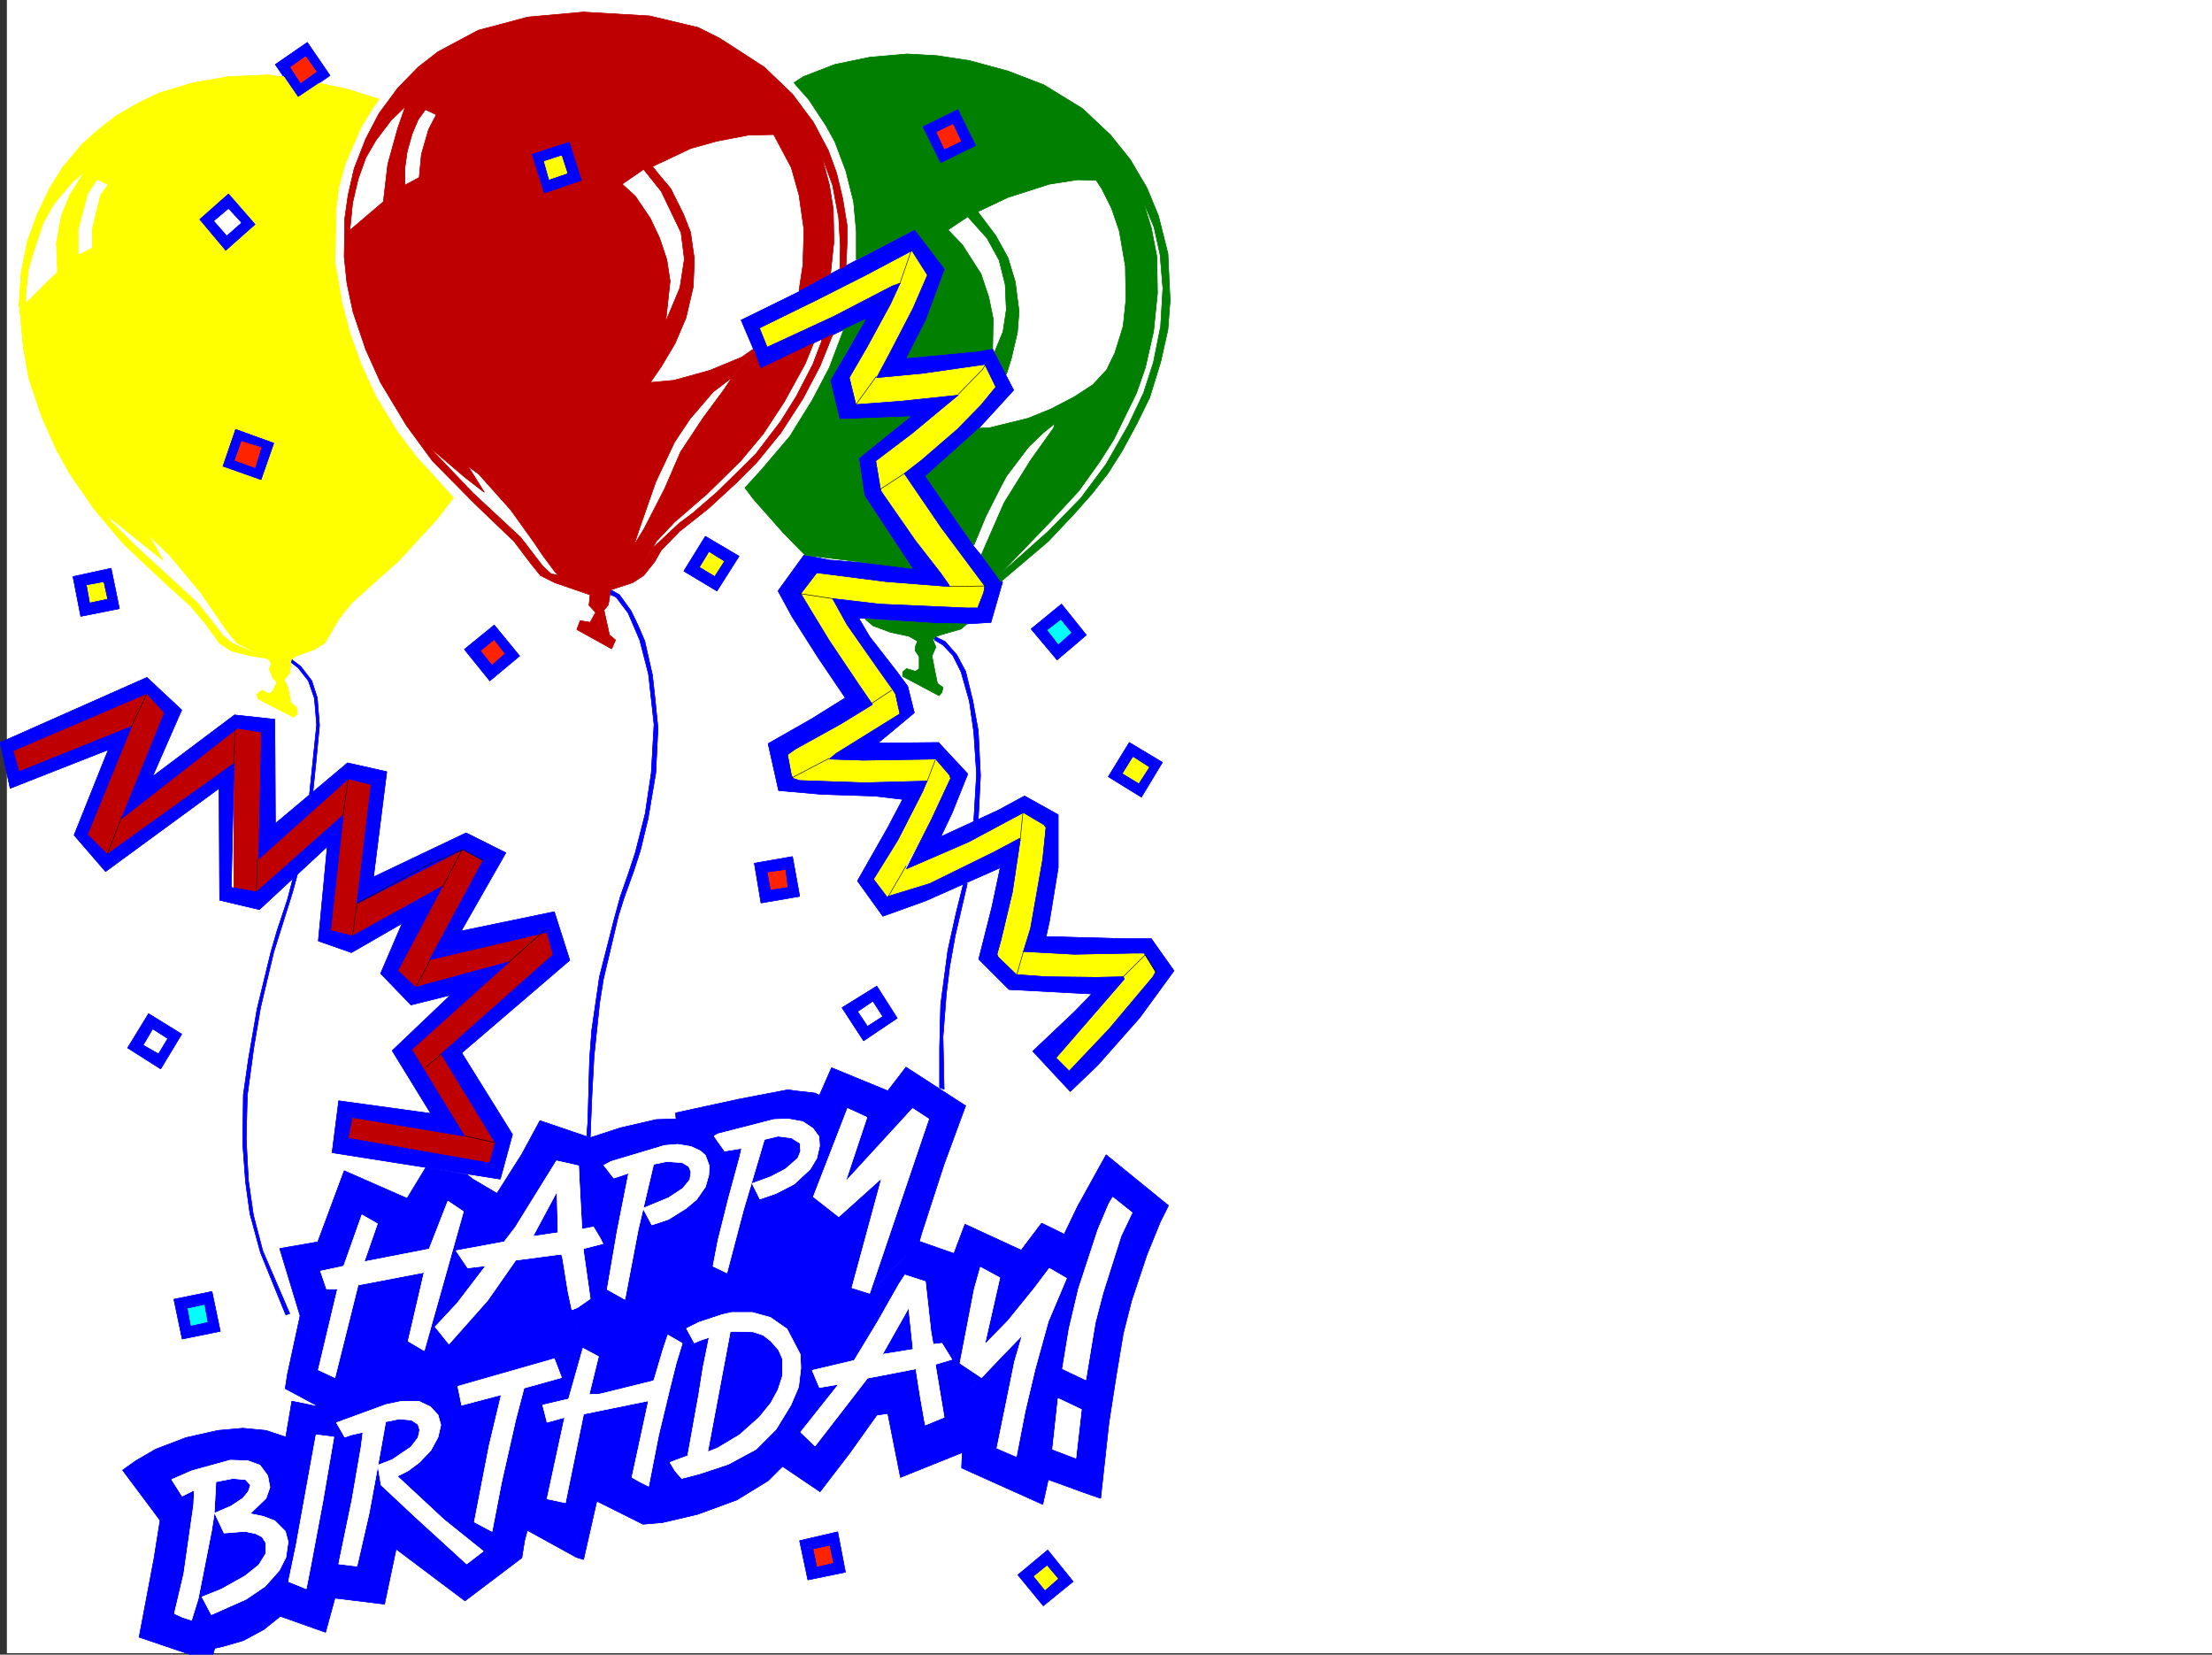 <svg xmlns="http://www.w3.org/2000/svg" width="3006.371" height="2248.25"><rect width="100%" height="100%" fill="#333333" stroke="none"/><defs><clipPath id="a"><path d="M0 0h2997v2244.137H0Zm0 0"/></clipPath><clipPath id="b"><path d="M157 1520h636v726.09H157Zm0 0"/></clipPath><clipPath id="c"><path d="M156 1520h638v726.09H156Zm0 0"/></clipPath></defs><path fill="#fff" d="M9.355 2246.297h2997.016V0H9.355Zm0 0"/><g clip-path="url(#a)" transform="translate(9.355 2.16)"><path fill="#fff" fill-rule="evenodd" stroke="#fff" stroke-linecap="square" stroke-linejoin="bevel" stroke-miterlimit="10" stroke-width=".743" d="M.742 2244.137h2995.531V-2.16H.743Zm0 0"/></g><path fill="#00f" fill-rule="evenodd" stroke="#00f" stroke-linecap="square" stroke-linejoin="bevel" stroke-miterlimit="10" stroke-width=".743" d="m1241.12 1833.594-41.952 6.726 35.972-62.914zm0 0"/><path fill="none" stroke="#00f" stroke-linecap="square" stroke-linejoin="bevel" stroke-miterlimit="10" stroke-width=".743" d="m1241.12 1833.594-41.952 6.726 35.972-62.914zm0 0"/><path fill="#00f" fill-rule="evenodd" stroke="#00f" stroke-linecap="square" stroke-linejoin="bevel" stroke-miterlimit="10" stroke-width=".743" d="m992.367 1809.625 5.242-.742 26.234.742 13.489 4.496 10.48 8.211 10.48 12.004 5.278 11.965v23.226l-6.023 18.73-9.735 17.985-15.719 19.473-26.98 23.969-29.988 17.984-13.45 5.238zm0 0"/><path fill="none" stroke="#00f" stroke-linecap="square" stroke-linejoin="bevel" stroke-miterlimit="10" stroke-width=".743" d="m992.367 1809.625 5.242-.742 26.234.742 13.489 4.496 10.48 8.211 10.48 12.004 5.278 11.965v23.226l-6.023 18.73-9.735 17.985-15.719 19.473-26.98 23.969-29.988 17.984-13.45 5.238zm0 0"/><path fill="#00f" fill-rule="evenodd" stroke="#00f" stroke-linecap="square" stroke-linejoin="bevel" stroke-miterlimit="10" stroke-width=".743" d="m757.105 1618.621-32.965 61.43 34.45-4.5zm0 0"/><path fill="none" stroke="#00f" stroke-linecap="square" stroke-linejoin="bevel" stroke-miterlimit="10" stroke-width=".743" d="m757.105 1618.621-32.965 61.43 34.45-4.5zm0 0"/><g clip-path="url(#b)" transform="translate(9.355 2.16)"><path fill="#00f" fill-rule="evenodd" d="m569.414 1584.246 56.227 9.734 7.464 5.98 32.965 19.474-45.672 24.75-20.996-14.23-25.492 65.14-88.406 17.242 17.988-51.691-20.96-11.965-24.75 69.636-31.473 6.766 8.25 23.969h14.972l-26.195 110.066 22.48 10.52 31.477-125.864 89.89-17.207-21.738 93.606 22.48 12.75 52.473-188.738 45.672-24.75 33.742-53.176 24.711-45.668 68.192 23.226-15.719 38.2-29.992-6.766-56.184 90.637-14.976 19.469-65.219 12.003 15.758 23.227 24.71-3.012-38.945 50.95-29.988 32.18 18.73 23.222 52.47-59.156 38.203-54.704 62.167-8.21 1.524 4.5 7.469 46.41 5.28 24.71 14.974 52.434-38.98 14.23-131.106 37.462 5.242 25.453 53.957-14.196-16.5 68.895-20.215 104.125 23.969 12.707-12.004 26.98-53.176-42.699-63.695-59.156 14.976-7.508 15.016-11.223 15.715-16.5 9.738-17.949 3.754-16.5-3.754-13.488-10.48-11.223-15.758-7.504h-22.442l-21.738 4.496-30.734 11.258-36.715 13.453 11.262 19.508 8.21-3.008 16.5-3.753-2.269 18.726-12.707 73.39-17.984 86.923 24.71 2.972 16.5-71.906 11.965-65.14 10.516-59.2 18.73-3.754 16.461 1.528 8.993 5.98 2.27 7.508-2.27 10.48-9.735 12.707-25.453 17.243-19.512 7.507 4.496 26.938 46.45 43.441 69.715 63.696 22.445-17.243 12.004-26.98 12.746-65.883 19.473-86.137 11.222-42.699 50.945-14.23-9.734-25.496 38.98-14.23-19.472 68.933-35.227 8.21 5.98 23.227 23.97-6.726-13.45 62.168-10.52 48.68 24.75 5.238 24.712 77.144-9.735-2.969-66.703-36.714-3.715 14.23-3.753 23.227-77.184 58.414-93.645-70.418-15.757 74.914-67.41-8.25-12.747 46.453-61.425-21.742-22.48 17.988-27.724 14.973-28.464 8.25-10.52 2.23-5.238 17.984-97.399-32.96 47.938-32.18 11.262 5.242 11.964 3.715 8.993-29.211 17.984-91.375 3.754-23.969 3.012-43.441 22.48-5.239 17.207 2.27 6.762 7.465-3.008 8.996-7.469 8.992-15.758 10.477-22.484 9.738 12.746 26.977 28.465-2.266 14.234 3.012 8.993 4.496 5.238 8.25v14.23l-9.735 15.719-18.73 14.976-32.215 17.985-26.2 10.48 12.708 23.97 47.234-20.958 25.453-17.246 19.473-21.738 8.992-17.946 3.012-21-3.754-14.23-14.234-14.234-15.715-5.98-17.988-3.755 21.699-20.957 5.281-14.976-3.012-15.72-10.48-14.23-16.5-6.023-23.965-.742-51.691 14.234-27.723 12.004 14.234 22.441 15.715-8.21v19.472l-13.488 94.348-12.746 53.957-47.938 32.18 20.215-107.094 8.25-51.692-50.945-68.148 17.984-12.75 26.98-15.715 41.212-15.719 43.437-9.738 33.746-3.008 31.434 3.008 26.98 8.992 8.25-48.715 32.961 6.762v38.945l-6.722 36.715-20.254 112.332-10.48 50.207 23.968 9.735 6.02-30.73 16.46-87.626 14.977-87.625-23.969-3.008v-40.468l-41.953-22.446 3.012-19.468 17.203-79.414-27.723-91.375 51.73-8.997 35.934-96.613 85.434 37.457zm0 0"/></g><g fill="none" stroke="#00f" stroke-linecap="square" stroke-linejoin="bevel" stroke-miterlimit="10" stroke-width=".743" clip-path="url(#c)" transform="translate(9.355 2.16)"><path d="m569.414 1584.246 56.227 9.734 7.464 5.98 32.965 19.474-45.672 24.75-20.996-14.23-25.492 65.14-88.406 17.242 17.988-51.691-20.96-11.965-24.75 69.636-31.473 6.766 8.25 23.969h14.972l-26.195 110.066 22.48 10.52 31.477-125.864 89.89-17.207-21.738 93.606 22.48 12.75 52.473-188.738 45.672-24.75 33.743-53.176 24.71-45.668 68.192 23.226-15.719 38.2-29.992-6.766-56.184 90.637-14.976 19.468-65.219 12.004 15.758 23.227 24.71-3.012-38.945 50.95-29.988 32.18 18.73 23.222 52.47-59.156 38.202-54.704 62.168-8.21 1.524 4.5 7.469 46.41 5.28 24.71 14.974 52.434-38.98 14.23-131.106 37.462 5.242 25.453 53.957-14.196-16.5 68.895-20.215 104.125 23.969 12.707-12.004 26.98-53.176-42.699-63.695-59.156 14.976-7.508 15.016-11.223 15.715-16.5 9.738-17.949 3.754-16.5-3.754-13.488-10.48-11.223-15.758-7.504h-22.442l-21.738 4.497-30.734 11.257-36.715 13.453 11.262 19.508 8.21-3.008 16.5-3.753-2.269 18.726-12.707 73.39-17.984 86.923 24.71 2.972 16.5-71.906 11.965-65.14 10.516-59.2 18.73-3.754 16.461 1.528 8.993 5.98 2.27 7.508-2.27 10.48-9.735 12.707-25.453 17.243-19.512 7.507 4.496 26.938 46.45 43.441 69.715 63.696 22.445-17.243 12.004-26.98 12.746-65.883 19.472-86.137 11.223-42.699 50.945-14.23-9.734-25.496 38.98-14.23-19.472 68.933-35.227 8.21 5.98 23.227 23.97-6.726-13.45 62.168-10.52 48.68 24.75 5.238 24.712 77.144-9.735-2.969-66.703-36.714-3.715 14.23-3.753 23.227-77.184 58.414-93.645-70.418-15.757 74.914-67.41-8.25-12.747 46.453-61.425-21.742-22.48 17.988-27.724 14.973-28.464 8.25-10.52 2.23-5.238 17.984-97.399-32.96 47.938-32.18 11.262 5.242 11.964 3.715 8.993-29.211 17.984-91.375 3.754-23.969 3.012-43.441 22.48-5.239 17.207 2.27 6.762 7.465-3.008 8.996-7.469 8.992-15.758 10.477-22.484 9.738 12.746 26.977 28.465-2.266 14.234 3.012 8.993 4.496 5.238 8.25v14.23l-9.735 15.719-18.73 14.977-32.215 17.984-26.2 10.48 12.708 23.97 47.234-20.958 25.453-17.246 19.473-21.738 8.992-17.946 3.012-21-3.754-14.23-14.234-14.234-15.715-5.98-17.988-3.755 21.699-20.957 5.281-14.976-3.012-15.72-10.48-14.23-16.5-6.023-23.965-.742-51.691 14.234-27.723 12.004 14.234 22.441 15.715-8.21v19.472l-13.488 94.348-12.746 53.957-47.938 32.18 20.215-107.094 8.25-51.692-50.945-68.148 17.984-12.75 26.98-15.715 41.212-15.719 43.437-9.738 33.746-3.008 31.434 3.008 26.98 8.992 8.25-48.715 32.961 6.762v38.945l-6.722 36.715-20.254 112.332-10.48 50.207 23.968 9.735 6.02-30.73 16.46-87.626 14.977-87.625-23.969-3.008v-40.468l-41.953-22.446 3.012-19.468 17.203-79.414-27.723-91.375 51.73-8.997 35.934-96.613 85.434 37.457zm0 0"/><path d="m569.414 1584.246 56.227 9.734 7.464 5.98 32.965 19.474-45.672 24.75-20.996-14.23-25.492 65.14-88.406 17.242 17.988-51.691-20.96-11.965-24.75 69.636-31.473 6.766 8.25 23.969h14.972l-26.195 110.066 22.48 10.52 31.477-125.864 89.89-17.207-21.738 93.606 22.48 12.75 52.473-188.738 45.672-24.75 33.743-53.176 24.71-45.668 68.192 23.226-15.719 38.2-29.992-6.766-56.184 90.637-14.976 19.468-65.219 12.004 15.758 23.227 24.71-3.012-38.945 50.95-29.988 32.18 18.73 23.222 52.47-59.156 38.202-54.704 62.168-8.21 1.524 4.5 7.469 46.41 5.28 24.71 14.974 52.434-38.98 14.23-131.106 37.462 5.242 25.453 53.957-14.196-16.5 68.895-20.215 104.125 23.969 12.707-12.004 26.98-53.176-42.699-63.695-59.156 14.976-7.508 15.016-11.223 15.715-16.5 9.738-17.949 3.754-16.5-3.754-13.488-10.48-11.223-15.758-7.504h-22.442l-21.738 4.497-30.734 11.257-36.715 13.453 11.262 19.508 8.21-3.008 16.5-3.753-2.269 18.726-12.707 73.39-17.984 86.923 24.71 2.972 16.5-71.906 11.965-65.14 10.516-59.2 18.73-3.754 16.461 1.528 8.993 5.98 2.27 7.508-2.27 10.48-9.735 12.707-25.453 17.243-19.512 7.507 4.496 26.938 46.45 43.441 69.715 63.696 22.445-17.243 12.004-26.98 12.746-65.883 19.472-86.137 11.223-42.699 50.945-14.23-9.734-25.496 38.98-14.23-19.472 68.933-35.227 8.21 5.98 23.227 23.97-6.726-13.45 62.168-10.52 48.68 24.75 5.238 24.712 77.144-9.735-2.969-66.703-36.714-3.715 14.23-3.753 23.227-77.184 58.414-93.645-70.418-15.757 74.914-67.41-8.25-12.747 46.453-61.425-21.742-22.48 17.988-27.724 14.973-28.464 8.25-10.52 2.23-5.238 17.984-97.399-32.96 47.938-32.18 11.262 5.242 11.964 3.715 8.993-29.211 17.984-91.375 3.754-23.969 3.012-43.441 22.48-5.239 17.207 2.27 6.762 7.465-3.008 8.996-7.469 8.992-15.758 10.477-22.484 9.738 12.746 26.977 28.465-2.266 14.234 3.012 8.993 4.496 5.238 8.25v14.23l-9.735 15.719-18.73 14.977-32.215 17.984-26.2 10.48 12.708 23.97 47.234-20.958 25.453-17.246 19.473-21.738 8.992-17.946 3.012-21-3.754-14.23-14.234-14.234-15.715-5.98-17.988-3.755 21.699-20.957 5.281-14.976-3.012-15.72-10.48-14.23-16.5-6.023-23.965-.742-51.691 14.234-27.723 12.004 14.234 22.441 15.715-8.21v19.472l-13.488 94.348-12.746 53.957-47.938 32.18 20.215-107.094 8.25-51.692-50.945-68.148 17.984-12.75 26.98-15.715 41.212-15.719 43.437-9.738 33.746-3.008 31.434 3.008 26.98 8.992 8.25-48.715 32.961 6.762v38.945l-6.722 36.715-20.254 112.332-10.48 50.207 23.968 9.735 6.02-30.73 16.46-87.626 14.977-87.625-23.969-3.008v-40.468l-41.953-22.446 3.012-19.468 17.203-79.414-27.723-91.375 51.73-8.997 35.934-96.613 85.434 37.457zm0 0"/></g><path fill="#00f" fill-rule="evenodd" stroke="#00f" stroke-linecap="square" stroke-linejoin="bevel" stroke-miterlimit="10" stroke-width=".743" d="m1381.257 1978.89 56.93-78.628-7.508 68.894 31.477 12 33.703 54.664-21.7-7.508-49.46-17.945-7.508 33.703-110.144-49.46.78-20.958-83.948 33.703-17.204-86.878-15.015 2.226-37.457 52.434-39.688 51.691-50.945-34.45-19.512 19.474-42.695 26.195-53.176 19.472-47.976 11.262-26.2 2.23-62.949-31.437-17.988 79.371-24.711-77.144 24.71-120.582 88.407-17.989L859 2007.355l10.515 5.98 11.965 5.985 13.488-68.894 15.72-65.18 8.25-32.922 8.25-26.98-19.47-11.223-6.765 20.215-11.223 38.203-1.484 3.754-72.688 17.945-14.976.781 12.707-51.687-20.957-11.262-14.973-52.433 8.992-3.715 15.719-11.262-3.012-21.7-5.984-41.952v-4.496l26.238-6.727-3.754-7.508-8.992-14.976-15.758 3.011-3.715-69.675-.742-16.461 15.719-38.2 17.984 35.93 14.235 18.73 20.215-6.726-15.72 79.375-13.491 78.668 23.968 13.45 119.883-44.926 18.727 8.996-54.7 75.656 10.516 19.473 8.996-3.754 11.22-3.754-8.25 40.468-5.981 37.457-14.977 83.13-14.23 5.238-9.778 3.754 6.766 11.222 8.992 10.477 25.453-6.723 38.242-12.75 37.457-20.21 26.98-26.981 20.216-32.961 10.476-24.711 3.012-25.457-.742-18.727-17.989-34.449 34.45 54.664 9.773 24.711 26.2-4.457-51.692 65.14 19.473 18.727 35.972-46.449 35.227-45.668 65.922-12.746 5.984 38.2 6.762 38.198 25.457-10.476 78.668-83.13 27.723-28.464-2.231 7.469-8.25 28.465-23.969 117.613zm0 0"/><path fill="none" stroke="#00f" stroke-linecap="square" stroke-linejoin="bevel" stroke-miterlimit="10" stroke-width=".743" d="m1381.257 1978.89 56.93-78.628-7.508 68.894 31.477 12 33.703 54.664-21.7-7.508-49.46-17.945-7.508 33.703-110.144-49.46.78-20.958-83.948 33.703-17.204-86.878-15.015 2.226-37.457 52.434-39.688 51.691-50.945-34.45-19.512 19.474-42.695 26.195-53.176 19.472-47.976 11.262-26.2 2.23-62.949-31.437-17.988 79.371-24.711-77.144 24.71-120.582 88.407-17.989L859 2007.355l10.515 5.98 11.965 5.985 13.488-68.894 15.72-65.18 8.25-32.922 8.25-26.98-19.47-11.223-6.765 20.215-11.223 38.203-1.484 3.754-72.688 17.945-14.976.781 12.707-51.687-20.957-11.262-14.973-52.433 8.992-3.715 15.719-11.262-3.012-21.7-5.984-41.952v-4.496l26.238-6.727-3.754-7.508-8.992-14.976-15.758 3.011-3.715-69.675-.742-16.461 15.719-38.2 17.984 35.93 14.235 18.73 20.215-6.726-15.72 79.375-13.491 78.668 23.968 13.45 119.883-44.926 18.727 8.996-54.7 75.656 10.516 19.473 8.996-3.754 11.22-3.754-8.25 40.468-5.981 37.457-14.977 83.13-14.23 5.238-9.778 3.754 6.766 11.222 8.992 10.477 25.453-6.723 38.242-12.75 37.457-20.21 26.98-26.981 20.216-32.961 10.476-24.711 3.012-25.457-.742-18.727-17.989-34.449 34.45 54.664 9.773 24.711 26.2-4.457-51.692 65.14 19.473 18.727 35.972-46.449 35.227-45.668 65.922-12.746 5.984 38.2 6.762 38.198 25.457-10.476 78.668-83.13 27.723-28.464-2.231 7.469-8.25 28.465-23.969 117.613zm0 0"/><path fill="#00f" fill-rule="evenodd" stroke="#00f" stroke-linecap="square" stroke-linejoin="bevel" stroke-miterlimit="10" stroke-width=".743" d="m1588.02 1638.094-11.223 22.484-17.989 44.184-20.996 62.91-11.219 44.184-9.738 58.414-9.734 62.914-11.262 102.636-33.703-54.664 7.508-65.922 5.98-40.468 12.746-77.145 10.48-40.43 24.712-77.886 15.011-31.473-26.234-20.96-5.238 8.956-14.977 35.227-26.234 80.156-12.75 53.918-8.992 54.664 31.476 14.973-5.98 40.468-31.477-14.972-56.93 78.629 11.965-61.426 13.489-56.93 17.988-65.14 24.71-58.414-23.226-13.493-20.957 27.723-35.23 43.441-30.73 31.434v-3.754l19.507-86.137-26.234-14.23-8.25 29.246-19.473 101.113 29.207 19.473-50.945 53.918-11.965-71.906 22.48-6.723-13.488-21.742-12.004.742-3.011-17.203-7.47-67.445-27.718-8.957-8.25 12.71-28.465 50.204-32.218 53.175-56.188 13.489-35.23-56.188-22.48-15.715-24.712-6.765h-27.723l-13.488 3.011-31.476 10.477-16.5 8.25 54.699-75.656 22.484-85.395 10.477-35.191 17.988-60.684 19.473-4.496 17.984 2.27 11.262 7.464.742 10.48-4.496 10.52-16.5 14.23-20.215 10.481-24.71 8.993 10.476 20.957 21.742-7.508 24.71-12.707 21.74-20.215 8.991-15.016 3.754-16.46-.781-12.747-8.211-11.222-13.488-8.993-20.254-3.753-19.473.785-75.66 19.468-5.277 2.973 14.273 20.215 23.223-3.715-2.266 10.48-15.719 57.672-14.234 56.93-6.762 35.188-119.883 44.925 17.989-94.347 20.996-89.149 18.726-3.75 20.215 1.524 8.996 5.238 3.75 7.469-2.265 10.52-9.735 11.964-19.472 12.746-34.45 14.23 11.965 22.446 22.485-7.469 23.968-14.976 14.23-12.004 12.005-17.203 4.496-15.758.742-12.707-5.238-14.235-6.766-6.02-12.707-5.98-17.984-2.972-17.989 1.484-72.683 21.703-9.738 5.239-18.727-37.418 41.211-13.493 48.68-11.218 26.976-.785-.742-8.211 86.176-18.727 66.668-12.746 9.734 1.484 26.98 3.012 6.02 3.008 16.461-37.457 76.442 31.437 24.71-32.18 80.938 52.434-29.246 79.371-29.953 92.121-3.754 12.747-68.188 70.417 80.938-236.71-21.742-14.231-91.414 99.625 29.207-87.621-26.196-12.004-46.453 119.84 34.45 26.98 58.453-52.433-20.254 74.914-20.215 74.137 23.969 7.503 67.445-70.417 47.195 16.5 14.977-39.727 76.437 35.23 27.723-36.714 30.734 14.976 17.985-37.457 38.945-70.383zm0 0"/><path fill="none" stroke="#00f" stroke-linecap="square" stroke-linejoin="bevel" stroke-miterlimit="10" stroke-width=".743" d="m1588.02 1638.094-11.223 22.484-17.989 44.184-20.996 62.91-11.219 44.184-9.738 58.414-9.734 62.914-11.262 102.636-33.703-54.664 7.508-65.922 5.98-40.468 12.746-77.145 10.48-40.43 24.712-77.886 15.011-31.473-26.234-20.96-5.238 8.956-14.977 35.227-26.234 80.156-12.75 53.918-8.992 54.664 31.476 14.973-5.98 40.468-31.477-14.972-56.93 78.629 11.965-61.426 13.489-56.93 17.988-65.14 24.71-58.414-23.226-13.493-20.957 27.723-35.23 43.441-30.73 31.434v-3.754l19.507-86.137-26.234-14.23-8.25 29.246-19.473 101.113 29.207 19.473-50.945 53.918-11.965-71.906 22.48-6.723-13.488-21.742-12.004.742-3.011-17.203-7.47-67.445-27.718-8.957-8.25 12.71-28.465 50.204-32.218 53.175-56.188 13.489-35.23-56.188-22.48-15.715-24.712-6.765h-27.723l-13.488 3.011-31.476 10.477-16.5 8.25 54.699-75.656 22.484-85.395 10.477-35.191 17.988-60.684 19.473-4.496 17.984 2.27 11.262 7.464.742 10.48-4.496 10.52-16.5 14.23-20.215 10.481-24.71 8.993 10.476 20.957 21.742-7.508 24.71-12.707 21.74-20.215 8.991-15.016 3.754-16.46-.781-12.747-8.211-11.222-13.488-8.993-20.254-3.753-19.473.785-75.66 19.468-5.277 2.973 14.273 20.215 23.223-3.715-2.266 10.48-15.719 57.672-14.234 56.93-6.762 35.188-119.883 44.925 17.989-94.347 20.996-89.149 18.726-3.75 20.215 1.524 8.996 5.238 3.75 7.469-2.265 10.52-9.735 11.964-19.472 12.746-34.45 14.23 11.965 22.446 22.485-7.469 23.968-14.976 14.23-12.004 12.005-17.203 4.496-15.758.742-12.707-5.238-14.235-6.766-6.02-12.707-5.98-17.984-2.972-17.989 1.484-72.683 21.703-9.738 5.239-18.727-37.418 41.211-13.493 48.68-11.218 26.976-.785-.742-8.211 86.176-18.727 66.668-12.746 9.734 1.484 26.98 3.012 6.02 3.008 16.461-37.457 76.442 31.437 24.71-32.18 80.938 52.434-29.246 79.371-29.953 92.121-3.754 12.747-68.188 70.417 80.938-236.71-21.742-14.231-91.414 99.625 29.207-87.621-26.196-12.004-46.453 119.84 34.45 26.98 58.453-52.433-20.254 74.914-20.215 74.137 23.969 7.503 67.445-70.417 47.195 16.5 14.977-39.727 76.437 35.23 27.723-36.714 30.734 14.976 17.985-37.457 38.945-70.383zm0 0"/><path fill="#bf0000" fill-rule="evenodd" stroke="#bf0000" stroke-linecap="square" stroke-linejoin="bevel" stroke-miterlimit="10" stroke-width=".743" d="M318.05 1208.152v-170.75l-172.316 123.555-26.976-26.941 58.414-146.075-151.317 60.684-8.25-28.465 181.309-77.89 24.71 26.199-58.417 143.808 157.34-122.812 32.96 5.238-3.753 172.277 121.406-108.62 31.437 7.468-19.472 161.793 143.847-73.39 27.723 14.976-72.648 134.816 159.566-37.457 8.25 30.735-152.098 134.816 73.43 120.582-7.508 27.723-192.527-33.703 5.238-28.465 152.844 25.453-71.945-117.574 132.628-119.098-127.39 34.445-23.969-22.48 60.684-114.602-122.11 67.407-29.988-7.469 17.242-156.555-116.867 104.867zm0 0"/><path fill="none" stroke="#bf0000" stroke-linecap="square" stroke-linejoin="bevel" stroke-miterlimit="10" stroke-width=".743" d="M318.05 1208.152v-170.75l-172.316 123.555-26.976-26.941 58.414-146.075-151.317 60.684-8.25-28.465 181.309-77.89 24.71 26.199-58.417 143.808 157.34-122.812 32.96 5.238-3.753 172.277 121.406-108.62 31.437 7.468-19.472 161.793 143.847-73.39 27.723 14.976-72.648 134.816 159.566-37.457 8.25 30.735-152.098 134.816 73.43 120.582-7.508 27.723-192.527-33.703 5.238-28.465 152.844 25.453-71.945-117.574 132.628-119.098-127.39 34.445-23.969-22.48 60.684-114.602-122.11 67.407-29.988-7.469 17.242-156.555-116.867 104.867zm0 0"/><path fill="#ff0" fill-rule="evenodd" stroke="#ff0" stroke-linecap="square" stroke-linejoin="bevel" stroke-miterlimit="10" stroke-width=".743" d="m1435.176 1437.355 41.953-50.164 50.949-56.93-1.484-3.011-35.973.742-68.192-.742-41.172-3.012-24.75-23.969-1.488-3.714 5.242-18.727 15.72-65.922 10.515-70.422-.742-2.226-33.742 17.984-88.407 43.442-56.187 17.203-1.485 1.523-18.77-24.75 33-53.176 33.708-65.922 5.98-14.19-1.484-.786-84.652 3.012-86.918-3.012-8.997-2.969-2.265-4.496-5.242-27.723 10.48-7.507 62.207-34.45 42.7-26.195-19.473-28.465-39.727-59.156-38.199-62.953 21.738-28.465 94.387 12.004 86.18 6.726-1.489-2.972-10.515-14.977-34.45-44.222-44.222-63.653-2.969-6.726v.742l-6.766-38.941 49.461-37.458 61.426-50.949 1.488-.742-78.671 8.25-60.684 4.496-8.992-36.715 23.969-41.21 32.218-59.16 12.746-27.72-10.48 3.75-79.41 41.215-90.672 41.914-10.48-26.199 77.925-38.2 66.668-33.702 62.207-32.961h.742l20.957 32.96-19.472 44.927-31.473 60.683-17.988 31.473-1.485 1.488 64.438-5.238 83.906-12.004 15.016 30.73-20.254 24.711-32.219 32.961-48.68 41.957-23.226 17.946 50.168 73.43 59.195 79.374-1.484 8.993-8.25 20.957h-14.977l-118.394-5.239-63.692-7.469 19.508 35.188 41.957 59.941 20.215 28.465-4.496 5.239 4.496-4.497 3.754 5.243 5.98 26.937-86.918 53.957-8.996 7.469 46.493 1.527 98.14-1.527 18.73 21.742 1.485 4.496-25.453 54.66-35.23 64.438-1.485 3.715 86.918-36.676 74.172-39.727 27.723 16.5 2.972 3.754-4.496 43.442-16.46 93.605-9.74 31.473 68.934 3.754 79.415-1.524h16.46l15.012 25.492-3.754 6.727-59.937 72.648-53.961 55.442zm0 0"/><path fill="none" stroke="#ff0" stroke-linecap="square" stroke-linejoin="bevel" stroke-miterlimit="10" stroke-width=".743" d="m1435.176 1437.355 41.953-50.164 50.949-56.93-1.484-3.011-35.973.742-68.192-.742-41.172-3.012-24.75-23.969-1.488-3.714 5.242-18.727 15.72-65.922 10.515-70.422-.742-2.226-33.742 17.984-88.407 43.442-56.187 17.203-1.485 1.523-18.77-24.75 33-53.176 33.708-65.922 5.98-14.19-1.484-.786-84.652 3.012-86.918-3.012-8.997-2.969-2.265-4.496-5.242-27.723 10.48-7.507 62.207-34.45 42.7-26.195-19.473-28.465-39.727-59.156-38.199-62.953 21.738-28.465 94.387 12.004 86.18 6.726-1.489-2.972-10.515-14.977-34.45-44.222-44.222-63.653-2.969-6.726v.742l-6.766-38.941 49.461-37.458 61.426-50.949 1.488-.742-78.671 8.25-60.684 4.496-8.992-36.715 23.969-41.21 32.218-59.16 12.746-27.72-10.48 3.75-79.41 41.215-90.672 41.914-10.48-26.199 77.925-38.2 66.668-33.702 62.207-32.961h.742l20.957 32.96-19.472 44.927-31.473 60.683-17.988 31.473-1.485 1.488 64.438-5.238 83.906-12.004 15.016 30.73-20.254 24.711-32.219 32.961-48.68 41.957-23.226 17.946 50.168 73.43 59.195 79.374-1.484 8.993-8.25 20.957h-14.977l-118.394-5.239-63.692-7.469 19.508 35.188 41.957 59.941 20.215 28.465-4.496 5.239 4.496-4.497 3.754 5.243 5.98 26.937-86.918 53.957-8.996 7.469 46.493 1.527 98.14-1.527 18.73 21.742 1.485 4.496-25.453 54.66-35.23 64.438-1.485 3.715 86.918-36.676 74.172-39.727 27.723 16.5 2.972 3.754-4.496 43.442-16.46 93.605-9.74 31.473 68.934 3.754 79.415-1.524h16.46l15.012 25.492-3.754 6.727-59.937 72.648-53.961 55.442zm0 0"/><path fill="#00f" fill-rule="evenodd" stroke="#00f" stroke-linecap="square" stroke-linejoin="bevel" stroke-miterlimit="10" stroke-width=".743" d="m398.949 1190.945-8.211 31.438-14.234 42.699-8.25 28.465-18.727 77.144-12.004 69.676-6.726 47.153-.743 67.449 3.715 50.906 6.02 43.441 14.234 52.434 20.957 51.691 13.488 32.961 5.239-1.488-36.715-85.395-12.707-48.68-6.762-47.19-2.973-56.188 1.485-59.16 8.992-65.922 8.996-53.176 17.985-75.656 25.453-80.899 7.507-27.722zm0 0"/><path fill="none" stroke="#00f" stroke-linecap="square" stroke-linejoin="bevel" stroke-miterlimit="10" stroke-width=".743" d="m398.949 1190.945-8.211 31.438-14.234 42.699-8.25 28.465-18.727 77.144-12.004 69.676-6.726 47.153-.743 67.449 3.715 50.906 6.02 43.441 14.234 52.434 20.957 51.691 13.488 32.961 5.239-1.488-36.715-85.395-12.707-48.68-6.762-47.19-2.973-56.188 1.485-59.16 8.992-65.922 8.996-53.176 17.985-75.656 25.453-80.899 7.507-27.722zm0 0"/><path fill="#00f" fill-rule="evenodd" stroke="#00f" stroke-linecap="square" stroke-linejoin="bevel" stroke-miterlimit="10" stroke-width=".743" d="m420.687 1079.316 9.735-94.347-2.97-35.973-8.25-23.969-14.234-17.984-9.734-7.469.742-3.754 12.746 9.735 14.977 19.472 7.469 23.227 3.008 37.457-4.497 47.195-4.496 43.438zm0 0"/><path fill="none" stroke="#00f" stroke-linecap="square" stroke-linejoin="bevel" stroke-miterlimit="10" stroke-width=".743" d="m420.687 1079.316 9.735-94.347-2.97-35.973-8.25-23.969-14.234-17.984-9.734-7.469.742-3.754 12.746 9.735 14.977 19.472 7.469 23.227 3.008 37.457-4.497 47.195-4.496 43.438zm0 0"/><path fill="#00f" fill-rule="evenodd" stroke="#00f" stroke-linecap="square" stroke-linejoin="bevel" stroke-miterlimit="10" stroke-width=".743" d="m797.574 1542.965 1.484-19.473 2.266-83.91 2.973-39.684 10.52-72.648 19.472-76.402 8.992-32.961 9.734-27.723 10.48-31.434 13.49-53.18 8.25-55.44 3.753-65.922-7.508-68.153-11.965-46.41-15.757-36.715-16.461-21.742-10.516-4.496 3.008-5.238 12.004 6.761 15.718 21.703 9.739 20.215 8.992 20.996 10.476 46.45 3.754 34.449 3.754 37.457-3.008 60.644-10.48 62.168-10.48 43.442-8.993 27.722-13.488 37.457-7.508 23.97-20.215 85.394-5.238 32.96-7.508 71.903-3.011 56.148-2.227 54.704zm0 0"/><path fill="none" stroke="#00f" stroke-linecap="square" stroke-linejoin="bevel" stroke-miterlimit="10" stroke-width=".743" d="m797.574 1542.965 1.484-19.473 2.266-83.91 2.973-39.684 10.52-72.648 19.472-76.402 8.992-32.961 9.734-27.723 10.48-31.434 13.49-53.18 8.25-55.44 3.753-65.922-7.508-68.153-11.965-46.41-15.757-36.715-16.461-21.742-10.516-4.496 3.008-5.238 12.004 6.761 15.718 21.703 9.739 20.215 8.992 20.996 10.476 46.45 3.754 34.449 3.754 37.457-3.008 60.644-10.48 62.168-10.48 43.442-8.993 27.722-13.488 37.457-7.508 23.97-20.215 85.394-5.238 32.96-7.508 71.903-3.011 56.148-2.227 54.704zm0 0"/><path fill="#00f" fill-rule="evenodd" stroke="#00f" stroke-linecap="square" stroke-linejoin="bevel" stroke-miterlimit="10" stroke-width=".743" d="m1329.527 1113.762 3.012-59.899-3.012-60.683-7.469-41.172-9.734-39.727-12.004-22.441-15.719-17.988-13.488-6.727-.781 4.5 11.258 6.723 13.492 14.234 11.219 22.48 11.261 39.688 5.985 41.953 3.754 56.89-3.754 63.696zm0 0"/><path fill="none" stroke="#00f" stroke-linecap="square" stroke-linejoin="bevel" stroke-miterlimit="10" stroke-width=".743" d="m1329.527 1113.762 3.012-59.899-3.012-60.683-7.469-41.172-9.734-39.727-12.004-22.441-15.719-17.988-13.488-6.727-.781 4.5 11.258 6.723 13.492 14.234 11.219 22.48 11.261 39.688 5.985 41.953 3.754 56.89-3.754 63.696zm0 0"/><path fill="#00f" fill-rule="evenodd" stroke="#00f" stroke-linecap="square" stroke-linejoin="bevel" stroke-miterlimit="10" stroke-width=".743" d="m1309.312 1201.426-9.734 38.945-11.262 50.945-9.734 73.391-1.489 59.16v53.918l5.985 2.266-1.488-71.16 4.496-58.414 4.5-36.715 7.465-41.957 16.5-71.121zm0 0"/><path fill="none" stroke="#00f" stroke-linecap="square" stroke-linejoin="bevel" stroke-miterlimit="10" stroke-width=".743" d="m1309.312 1201.426-9.734 38.945-11.262 50.945-9.734 73.391-1.489 59.16v53.918l5.985 2.266-1.488-71.16 4.496-58.414 4.5-36.715 7.465-41.957 16.5-71.121zm0 0"/><path fill="#00f" fill-rule="evenodd" stroke="#00f" stroke-linecap="square" stroke-linejoin="bevel" stroke-miterlimit="10" stroke-width=".743" d="m432.691 1278.57 44.965 15.72 68.934-39.688-29.247 68.152 41.211 42.695 53.957-13.488-79.41 75.66 52.43 85.395-125.117-17.246-8.992 70.421 228.5 35.93 16.5-60.64-68.934-110.852 146.86-125.863-20.997-65.883-126.605 26.199 60.68-106.352-53.958-26.98-125.863 59.941 17.988-143.066-53.214-12.004-98.141 82.422-.746-141.582-54.7-5.98-111.628 83.867 39.722-90.633-47.23-44.184L.363 1008.938l13.488 62.168 133.371-52.434-46.453 116.09 42.7 49.422 154.367-113.078.742 152.019 53.918 12.746 93.683-86.879 20.215-41.21-117.613 104.124-34.484-5.984 3.753-168.52-172.316 123.555-26.976-26.941 59.94-146.82-152.843 61.429-8.25-28.465 182.051-77.89 23.969 26.199-58.418 143.808 157.34-122.812 32.96 5.238-3.753 172.278 121.406-108.622 31.437 7.47-19.472 161.792 143.847-73.39 27.723 14.976-72.648 134.816 159.566-37.457 8.25 30.735-152.098 134.816 73.43 120.582-7.508 27.723-192.527-33.703 5.238-28.465 152.844 25.453-71.945-117.574 132.628-119.098-127.39 34.446L540.566 1319l60.684-114.602-122.11 67.407-29.988-7.469 17.242-155.813-21.738 43.442zm0 0"/><path fill="none" stroke="#00f" stroke-linecap="square" stroke-linejoin="bevel" stroke-miterlimit="10" stroke-width=".743" d="m432.691 1278.57 44.965 15.72 68.934-39.688-29.247 68.152 41.211 42.695 53.957-13.488-79.41 75.66 52.43 85.395-125.117-17.246-8.992 70.421 228.5 35.93 16.5-60.64-68.934-110.852 146.86-125.863-20.997-65.883-126.605 26.199 60.68-106.352-53.958-26.98-125.863 59.941 17.988-143.066-53.214-12.004-98.141 82.422-.746-141.582-54.7-5.98-111.628 83.867 39.722-90.633-47.23-44.184L.363 1008.938l13.488 62.168 133.371-52.434-46.453 116.09 42.7 49.422 154.367-113.078.742 152.019 53.918 12.746 93.683-86.879 20.215-41.21-117.613 104.124-34.484-5.984 3.753-168.52-172.316 123.555-26.976-26.941 59.94-146.82-152.843 61.429-8.25-28.465 182.051-77.89 23.969 26.199-58.418 143.808 157.34-122.812 32.96 5.238-3.753 172.278 121.406-108.622 31.437 7.47-19.472 161.792 143.847-73.39 27.723 14.976-72.648 134.816 159.566-37.457 8.25 30.735-152.098 134.816 73.43 120.582-7.508 27.723-192.527-33.703 5.238-28.465 152.844 25.453-71.945-117.574 132.628-119.098-127.39 34.446L540.566 1319l60.684-114.602-122.11 67.407-29.988-7.469 17.242-155.813-21.738 43.442zm0 0"/><path fill="#00f" fill-rule="evenodd" stroke="#00f" stroke-linecap="square" stroke-linejoin="bevel" stroke-miterlimit="10" stroke-width=".743" d="m1507.863 1397.668 59.195-70.418 3.754-6.727-15.754-25.492h-15.718l-79.414 1.524-68.934-3.754 9.738-31.473 16.461-93.605 4.496-43.442-2.972-3.754-27.723-16.5-74.172 39.727-84.691 36.676 34.488-68.153 25.453-54.66-1.484-4.496-18.73-21.742-98.141 1.527-46.493-1.527 8.997-7.469 86.918-53.957-5.981-26.937-3.754-5.985-20.215-28.465-41.957-59.941-19.508-35.188 63.692 7.47 118.394 5.238h14.977l8.25-20.957 1.484-8.993-59.195-79.375-50.168-73.43 23.227-17.945 48.68-41.957 32.218-32.96 20.254-24.712-15.016-30.73-83.906 12.004-62.953 5.98 17.988-33.703 31.473-60.683 19.473-44.926-20.957-32.961h-.743l-62.207 32.96-66.668 33.704-77.925 38.2 10.48 26.198 90.672-41.914 79.41-41.215 10.48-3.75-12.746 27.72-32.218 59.16-23.97 41.21 8.993 36.715 60.684-4.496 78.672-8.25-1.489.742-61.425 50.95-49.461 37.457 6.765 40.43 2.969 4.495 44.223 63.653 34.449 44.222 10.515 14.977 1.489 2.972-86.18-6.726-94.387-12.004-21.738 28.465 38.2 62.953 39.726 59.156 19.472 28.465-42.699 26.195-62.207 34.45-10.48 7.507 5.242 27.723 2.266 4.496 8.996 2.969 86.918 3.012 86.136-2.227-5.98 14.192-33.707 65.921-33 53.176 18.77 24.75 1.484-1.523 56.187-17.203 88.407-43.442 33.742-17.984.742 2.226-10.516 70.422-15.719 65.922-5.242 18.727 1.489 3.715 24.75 23.968 41.171 3.012 68.192.742 35.973-.742 1.484 3.012-92.902 107.094 17.984 17.984 1.488 27.723-50.95-54.7 56.97-53.922 23.226-23.964-112.414-5.985-41.21-41.21 17.988-71.16 11.257-53.18-101.148 44.93-58.457 20.995-34.445-47.937 40.468-71.164 20.957-39.684-38.199-4.496-71.203-2.27-59.195-5.238-14.235-63.656 59.2-33.703 45.707-28.465-37.457-55.445-35.231-55.403-18.73-34.449 35.23-48.719 34.445 6.766 72.688 5.98 39.727 5.243-65.18-98.848-7.508-50.945 69.676-56.188-95.91 3.754-12.707-53.176 28.464-47.195 18.727-35.188-141.621 66.664-27.719-66.664 62.95-30.734 175.323-92.117 40.47 53.918-26.981 73.43-24.75 47.152 85.433-8.211 30.735-4.496 29.949 56.93-47.191 50.91-73.43 65.922 11.965 17.984 51.726 74.137 40.43 51.687-15.719 54.703-35.968 2.227-39.688-.742-104.164-7.508 14.977 25.492 36.714 47.156 15.016 20.254 8.953 35.934-49.422 41.21 82.422-.741 39.688 42.656-21.703 53.957-15.012 31.437 77.926-35.933 35.972-19.47 45.707 25.454v71.902l-12.004 73.395-4.496 20.25 108.657 2.973h34.449l30.73 43.441-46.45 63.695-56.929 64.395-37.496 35.973-1.488-27.723zm0 0"/><path fill="none" stroke="#00f" stroke-linecap="square" stroke-linejoin="bevel" stroke-miterlimit="10" stroke-width=".743" d="m1507.863 1397.668 59.195-70.418 3.754-6.727-15.754-25.492h-15.718l-79.414 1.524-68.934-3.754 9.738-31.473 16.461-93.605 4.496-43.442-2.972-3.754-27.723-16.5-74.172 39.727-84.691 36.676 34.488-68.153 25.453-54.66-1.484-4.496-18.73-21.742-98.141 1.527-46.493-1.527 8.997-7.469 86.918-53.957-5.981-26.937-3.754-5.985-20.215-28.465-41.957-59.941-19.508-35.188 63.692 7.47 118.394 5.238h14.977l8.25-20.957 1.484-8.993-59.195-79.375-50.168-73.43 23.227-17.945 48.68-41.957 32.218-32.96 20.254-24.712-15.016-30.73-83.906 12.004-62.953 5.98 17.988-33.703 31.473-60.683 19.473-44.926-20.957-32.961h-.743l-62.207 32.96-66.668 33.704-77.925 38.2 10.48 26.198 90.672-41.914 79.41-41.215 10.48-3.75-12.746 27.72-32.218 59.16-23.97 41.21 8.993 36.715 60.684-4.496 78.672-8.25-1.489.742-61.425 50.95-49.461 37.457 6.765 40.43 2.969 4.495 44.223 63.653 34.449 44.222 10.515 14.977 1.489 2.972-86.18-6.726-94.387-12.004-21.738 28.465 38.2 62.953 39.726 59.156 19.472 28.465-42.699 26.195-62.207 34.45-10.48 7.507 5.242 27.723 2.266 4.496 8.996 2.969 86.918 3.012 86.136-2.227-5.98 14.192-33.707 65.921-33 53.176 18.77 24.75 1.484-1.523 56.187-17.203 88.407-43.442 33.742-17.984.742 2.226-10.516 70.422-15.719 65.922-5.242 18.727 1.489 3.715 24.75 23.968 41.171 3.012 68.192.742 35.973-.742 1.484 3.012-92.902 107.094 17.984 17.984 1.488 27.723-50.95-54.7 56.97-53.922 23.226-23.964-112.414-5.985-41.21-41.21 17.988-71.16 11.257-53.18-101.148 44.93-58.457 20.995-34.445-47.937 40.468-71.164 20.957-39.684-38.199-4.496-71.203-2.27-59.195-5.238-14.235-63.656 59.2-33.703 45.707-28.465-37.457-55.445-35.231-55.403-18.73-34.449 35.23-48.719 34.445 6.766 72.688 5.98 39.727 5.243-65.18-98.848-7.508-50.945 69.676-56.188-95.91 3.754-12.707-53.176 28.464-47.195 18.727-35.188-141.621 66.664-27.719-66.664 62.95-30.734 175.323-92.117 40.47 53.918-26.981 73.43-24.75 47.152 85.433-8.211 30.735-4.496 29.949 56.93-47.191 50.91-73.43 65.922 11.965 17.984 51.726 74.137 40.43 51.687-15.719 54.703-35.968 2.227-39.688-.742-104.164-7.508 14.977 25.492 36.714 47.156 15.016 20.254 8.953 35.934-49.422 41.21 82.422-.741 39.688 42.656-21.703 53.957-15.012 31.437 77.926-35.933 35.972-19.47 45.707 25.454v71.902l-12.004 73.395-4.496 20.25 108.657 2.973h34.449l30.73 43.441-46.45 63.695-56.929 64.395-37.496 35.973-1.488-27.723zm0 0"/><path fill="#fff" fill-rule="evenodd" stroke="#fff" stroke-linecap="square" stroke-linejoin="bevel" stroke-miterlimit="10" stroke-width=".743" d="m1085.27 395.496-79.41 38.945 17.241 40.43-14.976 10.477-43.477 17.988-48.68 13.488-32.218 2.973 18.726-25.457 14.977-26.938 14.976-35.972 9.735-41.953 1.523-37.461-5.277-36.676-9.735-24.711-17.207-34.484-24.75-29.95 52.473-24.71 35.192-9.739 42.734-8.25 34.45-.742 23.968 44.965 10.515 37.418 6.727 47.195-1.484 47.934zm0 0"/><path fill="none" stroke="#fff" stroke-linecap="square" stroke-linejoin="bevel" stroke-miterlimit="10" stroke-width=".743" d="m1085.27 395.496-79.41 38.945 17.241 40.43-14.976 10.477-43.477 17.988-48.68 13.488-32.218 2.973 18.726-25.457 14.977-26.938 14.976-35.972 9.735-41.953 1.523-37.461-5.277-36.676-9.735-24.711-17.207-34.484-24.75-29.95 52.473-24.71 35.192-9.739 42.734-8.25 34.45-.742 23.968 44.965 10.515 37.418 6.727 47.195-1.484 47.934zm0 0"/><path fill="#fff" fill-rule="evenodd" stroke="#fff" stroke-linecap="square" stroke-linejoin="bevel" stroke-miterlimit="10" stroke-width=".743" d="m863.496 266.664 20.254 29.95 12.707 26.976 9.773 29.21 4.457 29.208-5.98 55.402L924.179 391l6.02-38.984-4.496-35.93-26.98-56.188-23.97-29.953-29.245 20.215zm0 0"/><path fill="none" stroke="#fff" stroke-linecap="square" stroke-linejoin="bevel" stroke-miterlimit="10" stroke-width=".743" d="m863.496 266.664 20.254 29.95 12.707 26.976 9.773 29.21 4.457 29.208-5.98 55.402L924.179 391l6.02-38.984-4.496-35.93-26.98-56.188-23.97-29.953-29.245 20.215zm0 0"/><path fill="#fff" fill-rule="evenodd" stroke="#fff" stroke-linecap="square" stroke-linejoin="bevel" stroke-miterlimit="10" stroke-width=".743" d="m969.144 532.543-31.476 36.715-20.957 31.437-25.493 53.957-21.703 62.168-8.25 24.711 14.235-23.226 27.718-53.918 21.743-50.203 30.691-46.414 27.723-37.457 10.52-15.758zm0 0"/><path fill="none" stroke="#fff" stroke-linecap="square" stroke-linejoin="bevel" stroke-miterlimit="10" stroke-width=".743" d="m969.144 532.543-31.476 36.715-20.957 31.437-25.493 53.957-21.703 62.168-8.25 24.711 14.235-23.226 27.718-53.918 21.743-50.203 30.691-46.414 27.723-37.457 10.52-15.758zm0 0"/><path fill="#fff" fill-rule="evenodd" stroke="#fff" stroke-linecap="square" stroke-linejoin="bevel" stroke-miterlimit="10" stroke-width=".743" d="m1105.523 467.402-11.262 26.938-28.464 51.691-28.465 43.442-30.73 36.715-44.927 44.183-44.964 38.942-24.75 26.238-17.207 31.433 10.48-20.214 15.719-14.973 22.48-20.996 17.989-13.453 32.96-28.465 41.212-40.469 12.003-11.965 33.704-44.219 20.996-33.707 22.484-43.437 11.965-31.438v-1.523zm0 0"/><path fill="none" stroke="#fff" stroke-linecap="square" stroke-linejoin="bevel" stroke-miterlimit="10" stroke-width=".743" d="m1105.523 467.402-11.262 26.938-28.464 51.691-28.465 43.442-30.73 36.715-44.927 44.183-44.964 38.942-24.75 26.238-17.207 31.433 10.48-20.214 15.719-14.973 22.48-20.996 17.989-13.453 32.96-28.465 41.212-40.469 12.003-11.965 33.704-44.219 20.996-33.707 22.484-43.437 11.965-31.438v-1.523zm0 0"/><path fill="#fff" fill-rule="evenodd" stroke="#fff" stroke-linecap="square" stroke-linejoin="bevel" stroke-miterlimit="10" stroke-width=".743" d="m479.14 275.656-3.754 37.418 45.711-38.945 5.98-47.934 13.49-51.691 10.48-29.95 26.98 4.497-9.738 13.488-8.25 19.473-6.723 23.968-3.012 21.739v23.968l19.512-10.519 2.969-28.465 9.738-36.676 10.516-20.215-14.27-6.761-27.722-4.496-19.473 18.726-20.957 27.723-13.488 23.226-10.48 29.208zm0 0"/><path fill="none" stroke="#fff" stroke-linecap="square" stroke-linejoin="bevel" stroke-miterlimit="10" stroke-width=".743" d="m479.14 275.656-3.754 37.418 45.711-38.945 5.98-47.934 13.49-51.691 10.48-29.95 26.98 4.497-9.738 13.488-8.25 19.473-6.723 23.968-3.012 21.739v23.968l19.512-10.519 2.969-28.465 9.738-36.676 10.516-20.215-14.27-6.761-27.722-4.496-19.473 18.726-20.957 27.723-13.488 23.226-10.48 29.208zm0 0"/><path fill="#fff" fill-rule="evenodd" stroke="#fff" stroke-linecap="square" stroke-linejoin="bevel" stroke-miterlimit="10" stroke-width=".743" d="m759.37 781.96-5.237-5.237-17.243-23.227-10.48-15.719-32.219-44.925-43.48-48.72-11.22-8.21-5.241-5.238 23.968 38.199-26.234-20.254-51.691-44.184 62.168 65.18 65.18 60.645 29.992 38.984 11.222 10.476zm0 0"/><path fill="none" stroke="#fff" stroke-linecap="square" stroke-linejoin="bevel" stroke-miterlimit="10" stroke-width=".743" d="m759.37 781.96-5.237-5.237-17.243-23.227-10.48-15.719-32.219-44.925-43.48-48.72-11.22-8.21-5.241-5.238 23.968 38.199-26.234-20.254-51.691-44.184 62.168 65.18 65.18 60.645 29.992 38.984 11.222 10.476zm0 0"/><path fill="#fff" fill-rule="evenodd" stroke="#fff" stroke-linecap="square" stroke-linejoin="bevel" stroke-miterlimit="10" stroke-width=".743" d="m321.804 873.336-13.492-16.461-35.969-52.43-41.957-50.207-32.96-31.433 5.984 7.465 7.504 12.003 10.48 18.73-74.914-59.94 5.238 8.25 32.961 32.96 83.91 77.145 34.485 44.184 12.707 10.48 46.492 20.254zm0 0"/><path fill="none" stroke="#fff" stroke-linecap="square" stroke-linejoin="bevel" stroke-miterlimit="10" stroke-width=".743" d="m321.804 873.336-13.492-16.461-35.969-52.43-41.957-50.207-32.96-31.433 5.984 7.465 7.504 12.003 10.48 18.73-74.914-59.94 5.238 8.25 32.961 32.96 83.91 77.145 34.485 44.184 12.707 10.48 46.492 20.254zm0 0"/><path fill="#fff" fill-rule="evenodd" stroke="#fff" stroke-linecap="square" stroke-linejoin="bevel" stroke-miterlimit="10" stroke-width=".743" d="m38.562 365.508-3.715 33.703v13.488l32.961-32.96 10.48-9.735 28.466-23.227 18.73-9.734V311.59l11.258-46.453 10.48-14.23-14.976-7.47-13.488 20.215-12.747 48.68v34.445l-27.722 23.97-1.485-40.43 6.723-37.458 11.262-27.722 20.215-32.18-17.243 14.977-24.71 29.207-14.235 25.453-12.004 35.23zm0 0"/><path fill="none" stroke="#fff" stroke-linecap="square" stroke-linejoin="bevel" stroke-miterlimit="10" stroke-width=".743" d="m38.562 365.508-3.715 33.703v13.488l32.961-32.96 10.48-9.735 28.466-23.227 18.73-9.734V311.59l11.258-46.453 10.48-14.23-14.976-7.47-13.488 20.215-12.747 48.68v34.445l-27.722 23.97-1.485-40.43 6.723-37.458 11.262-27.722 20.215-32.18-17.243 14.977-24.71 29.207-14.235 25.453-12.004 35.23zm0 0"/><path fill="#00f" fill-rule="evenodd" stroke="#00f" stroke-linecap="square" stroke-linejoin="bevel" stroke-miterlimit="10" stroke-width=".743" d="m374.238 87.625 43.477-29.953 30.695 44.926-43.442 29.992-30.73-44.965 20.996 3.75 13.488 20.96L429.68 97.36l-14.23-20.214-20.215 14.23zm0 0"/><path fill="none" stroke="#00f" stroke-linecap="square" stroke-linejoin="bevel" stroke-miterlimit="10" stroke-width=".743" d="m374.238 87.625 43.477-29.953 30.695 44.926-43.442 29.992-30.73-44.965 20.996 3.75 13.488 20.96L429.68 97.36l-14.23-20.214-20.215 14.23zm0 0"/><path fill="#fff" fill-rule="evenodd" stroke="#fff" stroke-linecap="square" stroke-linejoin="bevel" stroke-miterlimit="10" stroke-width=".743" d="m1310.8 297.355-22.484 14.977 19.512 20.215 25.453 39.723 10.48 31.437 6.02 29.207v39.727l2.23 5.238 11.258-26.977 4.5-29.953-1.527-34.445-8.25-32.961-16.461-29.953-26.234-29.246zm0 0"/><path fill="none" stroke="#fff" stroke-linecap="square" stroke-linejoin="bevel" stroke-miterlimit="10" stroke-width=".743" d="m1310.8 297.355-22.484 14.977 19.512 20.215 25.453 39.723 10.48 31.437 6.02 29.207v39.727l2.23 5.238 11.258-26.977 4.5-29.953-1.527-34.445-8.25-32.961-16.461-29.953-26.234-29.246zm0 0"/><path fill="#fff" fill-rule="evenodd" stroke="#fff" stroke-linecap="square" stroke-linejoin="bevel" stroke-miterlimit="10" stroke-width=".743" d="m1331.797 581.965 47.191-51.652-11.219-21.739 6.723-21.699 8.25-35.23 2.23-28.465-5.242-40.43-9.734-32.219-16.461-29.949-25.492-32.96 41.953-19.474 56.187-17.988 38.239-5.98 25.457.742 7.504 11.223 13.492 26.98 10.476 30.73 8.25 47.938.742 45.668-3.75 35.973-11.222 35.933-11.262 23.223-18.73 20.215-25.454 16.5-31.476 16.46-31.473 12.75-51.691 12.708zm0 0"/><path fill="none" stroke="#fff" stroke-linecap="square" stroke-linejoin="bevel" stroke-miterlimit="10" stroke-width=".743" d="m1331.797 581.965 47.191-51.652-11.219-21.739 6.723-21.699 8.25-35.23 2.23-28.465-5.242-40.43-9.734-32.219-16.461-29.949-25.492-32.96 41.953-19.474 56.187-17.988 38.239-5.98 25.457.742 7.504 11.223 13.492 26.98 10.476 30.73 8.25 47.938.742 45.668-3.75 35.973-11.222 35.933-11.262 23.223-18.73 20.215-25.454 16.5-31.476 16.46-31.473 12.75-51.691 12.708zm0 0"/><path fill="#fff" fill-rule="evenodd" stroke="#fff" stroke-linecap="square" stroke-linejoin="bevel" stroke-miterlimit="10" stroke-width=".743" d="m1323.547 740.79 16.5-39.728 21.699-42.695 6.023-11.222 29.95-39.688 20.214-19.473 15.758-12.746-1.488 5.985-31.473 44.222-35.972 57.672-30.735 70.38zm0 0"/><path fill="none" stroke="#fff" stroke-linecap="square" stroke-linejoin="bevel" stroke-miterlimit="10" stroke-width=".743" d="m1323.547 740.79 16.5-39.728 21.699-42.695 6.023-11.222 29.95-39.688 20.214-19.473 15.758-12.746-1.488 5.985-31.473 44.222-35.972 57.672-30.735 70.38zm0 0"/><path fill="#fff" fill-rule="evenodd" stroke="#fff" stroke-linecap="square" stroke-linejoin="bevel" stroke-miterlimit="10" stroke-width=".743" d="m1552.828 271.16 11.965 38.942 7.508 38.945.742 49.422-5.239 51.691-11.222 49.422-12.004 34.445-30.734 62.953-19.47 30.692-28.464 39.687-38.203 41.211-71.2 73.39 68.192-59.901 44.219-44.965 34.449-46.41 29.988-52.434 20.957-44.223 13.492-41.914 9.735-48.68 3.012-51.69-3.754-45.708-8.25-37.457zm0 0"/><path fill="none" stroke="#fff" stroke-linecap="square" stroke-linejoin="bevel" stroke-miterlimit="10" stroke-width=".743" d="m1552.828 271.16 11.965 38.942 7.508 38.945.742 49.422-5.239 51.691-11.222 49.422-12.004 34.445-30.734 62.953-19.47 30.692-28.464 39.687-38.203 41.211-71.2 73.39 68.192-59.901 44.219-44.965 34.449-46.41 29.988-52.434 20.957-44.223 13.492-41.914 9.735-48.68 3.012-51.69-3.754-45.708-8.25-37.457zm0 0"/><path fill="#ff2300" fill-rule="evenodd" stroke="#ff2300" stroke-linecap="square" stroke-linejoin="bevel" stroke-miterlimit="10" stroke-width=".743" d="m415.449 77.145 14.23 20.214-20.957 14.977-13.488-20.961Zm0 0"/><path fill="none" stroke="#ff2300" stroke-linecap="square" stroke-linejoin="bevel" stroke-miterlimit="10" stroke-width=".743" d="m415.449 77.145 14.23 20.214-20.957 14.977-13.488-20.961Zm0 0"/><path fill="#007f00" fill-rule="evenodd" stroke="#007f00" stroke-linecap="square" stroke-linejoin="bevel" stroke-miterlimit="10" stroke-width=".743" d="m1175.941 841.16 10.48 8.953 23.97 8.992 24.75 5.239 11.964 6.765-2.973 7.47v6.019l5.239 7.468v16.5l-5.239 3.715-12.003-3.715-5.239 4.497v5.984l49.461 26.195 3.754-4.496 1.485-6.726-7.504-5.239-2.973-14.23-4.496-23.227 5.238-11.965-3.754-9.734 3.012-4.5 8.992-3.008 26.195-7.508 7.508-6.726-42.695-.742zm0 0"/><path fill="none" stroke="#007f00" stroke-linecap="square" stroke-linejoin="bevel" stroke-miterlimit="10" stroke-width=".743" d="m1175.941 841.16 10.48 8.953 23.97 8.992 24.75 5.239 11.964 6.765-2.973 7.47v6.019l5.239 7.468v16.5l-5.239 3.715-12.003-3.715-5.239 4.497v5.984l49.461 26.195 3.754-4.496 1.485-6.726-7.504-5.239-2.973-14.23-4.496-23.227 5.238-11.965-3.754-9.734 3.012-4.5 8.992-3.008 26.195-7.508 7.508-6.726-42.695-.742zm0 0"/><path fill="#bf0000" fill-rule="evenodd" stroke="#bf0000" stroke-linecap="square" stroke-linejoin="bevel" stroke-miterlimit="10" stroke-width=".743" d="m1149.707 361.012-8.211 4.496.742-30.695-2.266-38.942-8.25-44.184-15.718-42.699 11.218 42.7 5.282 32.921.742 44.223-4.496 42.695-42.7 23.188 5.243-34.45 1.484-47.933-6.727-47.195-10.515-37.418-23.969-44.965-34.45.742-42.733 8.25-35.192 9.738-52.473 24.711-11.964 3.75-29.246 20.215-55.442-5.238-16.46-51.692-50.208 16.504 16.461 52.43 50.207-17.242 55.442 5.238 17.988 16.504 20.254 29.95 12.707 26.976 9.773 29.21 4.457 29.208-5.98 55.402L924.179 391l6.02-38.984-4.496-35.93-26.98-56.188-23.97-29.953 11.965-3.75 8.997 11.258 15.753 18.692 17.207 34.484 9.735 24.71 5.277 36.677-1.523 37.46-9.735 41.954-14.976 35.191-18.73 31.473-14.973 21.703 32.218-2.973 48.68-13.488 43.477-17.988 14.976-10.477-28.465 38.2-25.492 19.472-31.476 36.715-20.957 31.437-25.493 53.957-21.703 62.168-8.25 24.711 14.235-23.226 27.718-53.918 21.743-50.203 30.691-46.414 27.723-37.457 10.52-15.758 29.948-39.684 9.735 26.234 71.945-34.484-11.262 27.719-28.464 51.691-28.465 43.442-30.73 36.715-44.927 44.183-44.964 38.942-24.75 26.238-17.207 31.433 10.48-20.214 15.719-14.973 22.48-20.996 17.989-13.453 32.96-28.465 41.212-40.469 12.003-11.965 33.703-44.219 20.997-33.707 22.484-43.437 11.965-31.438v-1.523l14.976-7.469-17.207 42.696-23.222 44.183-29.993 46.45-32.96 40.43-27.723 27.722-37.457 34.449-39.727 31.473-24.71 25.457-8.993 15.714-14.976 18.73-15.012 9.735-29.953 9.739-1.485 10.476-1.523 9.738-5.984 7.508 7.507 33.703 8.211 6.766-5.238 11.96-47.195-26.194 4.496-12.004 13.492 2.27 7.504-13.493-8.992-9.734 1.488-14.235-47.937-16.5 5.238-9.734-5.238-5.238-17.243-23.227-10.48-15.719-32.219-44.925-43.48-48.72-11.22-8.21-5.241-5.238 23.968 38.199-26.234-20.254-51.691-44.184 62.168 65.18 65.18 60.645 29.992 38.984 11.222 10.476 10.516 2.23-5.238 9.735-19.512-9.734-12.707-15.719-23.266-30.691-53.918-51.692-56.969-57.671-35.191-47.938-35.227-58.453-20.214-44.926-17.243-50.95-8.25-38.94-3.753-35.934 7.503-35.973 45.711-38.945 5.98-50.906 13.49-48.72 10.48-29.948 26.98 4.496-9.738 13.488-8.25 19.473-6.723 23.968-3.012 21.739v23.968l19.512-10.519 2.969-31.434 9.738-33.707 10.516-20.215-14.27-6.761-27.722-4.496-19.473 18.726-20.957 27.723-13.488 23.226-10.48 29.208-7.509 32.218-3.754 37.418-7.503 35.973.78-52.434 4.497-31.476 8.21-35.934 15.759-40.469 17.984-34.445 25.453-34.45 27.723-28.464 26.98-20.957 54.7-29.207 67.449-17.984 75.656-6.766 89.89 5.277 65.965 15.719 28.465 14.234 18.727 11.965 42.699 27.719 38.238 36.715 28.465 38.203 20.215 38.2L1137 235.187l8.21 34.445 6.02 36.715v24.71zm0 0"/><path fill="none" stroke="#bf0000" stroke-linecap="square" stroke-linejoin="bevel" stroke-miterlimit="10" stroke-width=".743" d="m1149.707 361.012-8.211 4.496.742-30.695-2.266-38.942-8.25-44.184-15.718-42.699 11.218 42.7 5.282 32.921.742 44.223-4.496 42.695-42.7 23.188 5.243-34.45 1.484-47.933-6.727-47.195-10.515-37.418-23.969-44.965-34.45.742-42.733 8.25-35.192 9.738-52.473 24.711-11.964 3.75-29.246 20.215-55.442-5.238-16.46-51.692-50.208 16.504 16.461 52.43 50.207-17.242 55.442 5.238 17.988 16.504 20.254 29.95 12.707 26.976 9.773 29.21 4.457 29.208-5.98 55.402L924.179 391l6.02-38.984-4.496-35.93-26.98-56.188-23.97-29.953 11.965-3.75 8.997 11.258 15.753 18.692 17.207 34.484 9.735 24.71 5.277 36.677-1.523 37.46-9.735 41.954-14.976 35.191-18.73 31.473-14.973 21.703 32.218-2.973 48.68-13.488 43.477-17.988 14.976-10.477-28.465 38.2-25.492 19.472-31.476 36.715-20.957 31.437-25.493 53.957-21.703 62.168-8.25 24.711 14.235-23.226 27.718-53.918 21.743-50.203 30.691-46.414 27.723-37.457 10.52-15.758 29.948-39.684 9.735 26.234 71.945-34.484-11.262 27.719-28.464 51.691-28.465 43.442-30.73 36.715-44.927 44.183-44.964 38.942-24.75 26.238-17.207 31.433 10.48-20.214 15.719-14.973 22.48-20.996 17.989-13.453 32.96-28.465 41.212-40.469 12.003-11.965 33.703-44.219 20.997-33.707 22.484-43.437 11.965-31.438v-1.523l14.976-7.469-17.207 42.696-23.222 44.183-29.993 46.45-32.96 40.43-27.723 27.722-37.457 34.449-39.727 31.473-24.71 25.457-8.993 15.714-14.976 18.73-15.012 9.735-29.953 9.739-1.485 10.476-1.523 9.738-5.984 7.508 7.507 33.703 8.211 6.766-5.238 11.96-47.195-26.194 4.496-12.004 13.492 2.27 7.504-13.493-8.992-9.734 1.488-14.235-47.937-16.5 5.238-9.734-5.238-5.238-17.243-23.227-10.48-15.719-32.219-44.925-43.48-48.72-11.22-8.21-5.241-5.238 23.968 38.199-26.234-20.254-51.691-44.184 62.168 65.18 65.18 60.645 29.992 38.984 11.222 10.476 10.516 2.23-5.238 9.735-19.512-9.734-12.707-15.719-23.266-30.691-53.918-51.692-56.969-57.671-35.191-47.938-35.227-58.453-20.214-44.926-17.243-50.95-8.25-38.94-3.753-35.934 7.503-35.973 45.711-38.945 5.98-50.906 13.49-48.72 10.48-29.948 26.98 4.496-9.738 13.488-8.25 19.473-6.723 23.968-3.012 21.739v23.968l19.512-10.519 2.969-31.434 9.738-33.707 10.516-20.215-14.27-6.761-27.722-4.496-19.473 18.726-20.957 27.723-13.488 23.226-10.48 29.208-7.509 32.218-3.754 37.418-7.503 35.973.78-52.434 4.497-31.476 8.21-35.934 15.759-40.469 17.984-34.445 25.453-34.45 27.723-28.464 26.98-20.957 54.7-29.207 67.449-17.984 75.656-6.766 89.89 5.277 65.965 15.719 28.465 14.234 18.727 11.965 42.699 27.719 38.238 36.715 28.465 38.203 20.215 38.2L1137 235.187l8.21 34.445 6.02 36.715v24.71zm0 0"/><path fill="#ff0" fill-rule="evenodd" stroke="#ff0" stroke-linecap="square" stroke-linejoin="bevel" stroke-miterlimit="10" stroke-width=".743" d="m385.496 104.125 19.472 28.465 29.208-19.473 38.203 8.211 42.734 13.488-8.25 11.223-16.5 27.723-20.957 47.933-8.992 32.22-3.754 29.21-1.488 72.645 8.996 53.175 11.218 43.442 14.977 41.953 20.254 44.183 29.207 47.938 25.496 33.703 50.945 56.188L593.04 706.3l-50.203 54.703-65.18 58.414-17.242 21.742-18.73 32.176-14.231 8.996-24.75 8.992-6.727 4.496-.742 3.754-1.527 14.977-7.465 8.992 5.238 11.223 3.754 20.214 7.469 6.02 1.523 8.953-5.277 4.496-47.938-24.71-2.23-5.981 7.469-5.985 9.738 5.243 5.238-4.5 5.278-12-5.278-4.5-5.238-13.45 3.008-6.02-3.008-5.984-44.184-23.226-13.492-16.461-35.969-52.43-41.957-50.207-32.96-31.433 105.648-89.149 51.691 17.985 17.243-49.422-51.73-18.73-17.204 50.167-105.649 89.149 5.985 7.465 7.504 12.003 10.48 18.73-74.914-59.94v.742l5.238 7.508 32.961 32.96 83.91 77.145 34.485 44.184 12.707 10.48 46.492 20.254-20.254-3.012-26.98-6.726-16.461-10.516-19.512-26.941-20.957-24.711-28.465-25.493-62.207-58.417-39.687-47.192L94.79 643.39l-17.985-32.18-20.253-45.707-17.247-50.95-7.464-41.913-5.243-56.188 8.25-3.754 32.961-32.96 10.48-9.735 28.466-23.227 18.73-9.734 146.113-38.945 35.23 41.957 39.688-35.192-35.972-41.21-38.946 34.445-146.113 38.945V311.59l11.258-46.453 10.48-14.23-14.976-7.47-13.488 20.215-12.747 48.68v34.445l-27.722 23.97-1.485-40.43 6.723-37.458 11.262-27.722 20.215-32.18-17.243 14.977-24.71 29.207-14.235 25.453-12.004 35.23-8.25 27.684-3.715 33.703v13.488l-8.992 3.754 2.973-45.707 8.25-41.914 13.488-37.457 17.242-35.973 17.207-27.683 26.235-31.477 20.996-18.726 24.71-19.473 33.708-19.473 25.492-12.004 44.184-13.449 50.203-8.992 55.445-2.27 13.488 2.27zm0 0"/><path fill="none" stroke="#ff0" stroke-linecap="square" stroke-linejoin="bevel" stroke-miterlimit="10" stroke-width=".743" d="m385.496 104.125 19.472 28.465 29.208-19.473 38.203 8.211 42.734 13.488-8.25 11.223-16.5 27.723-20.957 47.933-8.992 32.22-3.754 29.21-1.488 72.645 8.996 53.175 11.218 43.442 14.977 41.953 20.254 44.183 29.207 47.938 25.496 33.703 50.945 56.188L593.04 706.3l-50.203 54.703-65.18 58.414-17.242 21.742-18.73 32.176-14.231 8.996-24.75 8.992-6.727 4.496-.742 3.754-1.527 14.977-7.465 8.992 5.238 11.223 3.754 20.214 7.469 6.02 1.523 8.953-5.277 4.496-47.938-24.71-2.23-5.981 7.469-5.985 9.738 5.243 5.238-4.5 5.278-12-5.278-4.5-5.238-13.45 3.008-6.02-3.008-5.984-44.184-23.226-13.492-16.461-35.969-52.43-41.957-50.207-32.96-31.433 105.648-89.149 51.691 17.985 17.243-49.422-51.73-18.73-17.204 50.167-105.649 89.149 5.985 7.465 7.504 12.003 10.48 18.73-74.914-59.94v.742l5.238 7.508 32.961 32.96 83.91 77.145 34.485 44.184 12.707 10.48 46.492 20.254-20.254-3.012-26.98-6.726-16.461-10.516-19.512-26.941-20.957-24.711-28.465-25.493-62.207-58.417-39.687-47.192L94.79 643.39l-17.985-32.18-20.253-45.707-17.247-50.95-7.464-41.913-5.243-56.188 8.25-3.754 32.961-32.96 10.48-9.735 28.466-23.227 18.73-9.734 146.113-38.945 35.23 41.957 39.688-35.192-35.972-41.21-38.946 34.445-146.113 38.945V311.59l11.258-46.453 10.48-14.23-14.976-7.47-13.488 20.215-12.747 48.68v34.445l-27.722 23.97-1.485-40.43 6.723-37.458 11.262-27.722 20.215-32.18-17.243 14.977-24.71 29.207-14.235 25.453-12.004 35.23-8.25 27.684-3.715 33.703v13.488l-8.992 3.754 2.973-45.707 8.25-41.914 13.488-37.457 17.242-35.973 17.207-27.683 26.235-31.477 20.996-18.726 24.71-19.473 33.708-19.473 25.492-12.004 44.184-13.449 50.203-8.992 55.445-2.27 13.488 2.27zm0 0"/><path fill="#007f00" fill-rule="evenodd" stroke="#007f00" stroke-linecap="square" stroke-linejoin="bevel" stroke-miterlimit="10" stroke-width=".743" d="M1127.222 499.582 1104 543.766l-30.696 49.46-38.238 44.926-22.445 24.711 11.223 14.973 39.726 44.969 30.691 31.433 145.376 17.989-65.18-98.848-7.508-50.945 69.676-56.188-95.91 3.754-12.707-53.176 47.933-82.383-29.207 13.45zm0 0"/><path fill="none" stroke="#007f00" stroke-linecap="square" stroke-linejoin="bevel" stroke-miterlimit="10" stroke-width=".743" d="M1127.222 499.582 1104 543.766l-30.696 49.46-38.238 44.926-22.445 24.711 11.223 14.973 39.726 44.969 30.691 31.433 145.376 17.989-65.18-98.848-7.508-50.945 69.676-56.188-95.91 3.754-12.707-53.176 47.933-82.383-29.207 13.45zm0 0"/><path fill="#007f00" fill-rule="evenodd" stroke="#007f00" stroke-linecap="square" stroke-linejoin="bevel" stroke-miterlimit="10" stroke-width=".743" d="m1360.261 790.21 64.438-54.66 35.969-38.202 23.226-26.235 21.739-27.722 19.472-30.696 20.215-37.457 17.242-35.187 14.977-48.68 9.734-43.48 3.012-39.688-3.012-63.652-12.746-50.95-15.719-38.199-22.48-38.203-26.98-33.703-38.2-35.933-52.433-32.22-48.72-18.726-52.433-14.234-44.222-6.723-40.47-2.27-50.945 4.497-47.195 9.738-42.695 16.5-12.746 8.21 3.008 3.755 17.207 19.469 23.222 35.23 12.004 21.7 14.977 39.687 10.52 41.953 3.71 40.469V352.8l79.453-41.211 41.211 53.918-25.492 68.933-26.238 51.649 95.172-8.953 20.996-3.754.742-40.469-6.02-29.207-10.48-31.437-25.453-39.723-19.512-20.215 26.98-17.988 26.235 29.246 16.46 29.953 8.25 32.96 1.528 34.446-4.5 29.953-11.258 26.977 15.758 30.695 6.723-21.699 8.25-35.23 2.23-28.465-5.242-40.43-9.734-32.219-16.461-29.949-24.75-32.96-2.973-89.892-47.23 23.223-23.969-48.68 47.191-23.222 24.008 48.68 2.973 89.89 41.21-19.473 56.188-17.988 38.239-5.98 25.457.742 7.504 11.223 13.492 26.98 10.476 30.73 8.25 47.938.742 45.668-3.75 35.973-11.222 35.933-11.262 23.223-18.73 20.215-25.454 16.5-31.476 16.46-31.473 12.75-51.691 12.708-14.23.742-72.688 65.18 65.18 93.644 16.5-39.727 21.699-42.695 6.023-11.222 29.95-39.688 20.214-19.473 23.266-18.726-7.508 5.98-1.488 5.985-31.473 44.222-35.972 57.672-30.735 70.38 21.742 29.987 71.942-74.914 38.203-41.21 28.465-39.688 19.468-30.692 30.735-62.953 12.004-34.445 11.222-49.422 5.239-51.691-.743-49.422-7.507-38.945-11.965-38.942 15.719 37.418 8.25 37.457 3.753 45.707-3.011 51.692-9.735 48.68-13.492 41.913-20.957 44.223-29.988 52.434-34.45 46.41-44.218 44.965-68.934 61.425zm0 0"/><path fill="none" stroke="#007f00" stroke-linecap="square" stroke-linejoin="bevel" stroke-miterlimit="10" stroke-width=".743" d="m1360.261 790.21 64.438-54.66 35.969-38.202 23.226-26.235 21.739-27.722 19.472-30.696 20.215-37.457 17.242-35.187 14.977-48.68 9.734-43.48 3.012-39.688-3.012-63.652-12.746-50.95-15.719-38.199-22.48-38.203-26.98-33.703-38.2-35.933-52.433-32.22-48.72-18.726-52.433-14.234-44.222-6.723-40.47-2.27-50.945 4.497-47.195 9.738-42.695 16.5-12.746 8.21 3.008 3.755 17.207 19.469 23.222 35.23 12.004 21.7 14.977 39.687 10.52 41.953 3.71 40.469V352.8l79.453-41.211 41.211 53.918-25.492 68.933-26.238 51.649 95.172-8.953 20.996-3.754.742-40.469-6.02-29.207-10.48-31.437-25.453-39.723-19.512-20.215 26.98-17.988 26.235 29.246 16.46 29.953 8.25 32.96 1.528 34.446-4.5 29.953-11.258 26.977 15.758 30.695 6.723-21.699 8.25-35.23 2.23-28.465-5.242-40.43-9.734-32.219-16.461-29.949-24.75-32.96-2.973-89.892-47.23 23.223-23.969-48.68 47.191-23.222 24.008 48.68 2.973 89.89 41.21-19.473 56.188-17.988 38.239-5.98 25.457.742 7.504 11.223 13.492 26.98 10.476 30.73 8.25 47.938.742 45.668-3.75 35.973-11.222 35.933-11.262 23.223-18.73 20.215-25.454 16.5-31.476 16.46-31.473 12.75-51.691 12.708-14.23.742-72.688 65.18 65.18 93.644 16.5-39.727 21.699-42.695 6.023-11.222 29.95-39.688 20.214-19.473 23.266-18.726-7.508 5.98-1.488 5.985-31.473 44.222-35.972 57.672-30.735 70.38 21.742 29.987 71.942-74.914 38.203-41.21 28.465-39.688 19.468-30.692 30.735-62.953 12.004-34.445 11.222-49.422 5.239-51.691-.743-49.422-7.507-38.945-11.965-38.942 15.719 37.418 8.25 37.457 3.753 45.707-3.011 51.692-9.735 48.68-13.492 41.913-20.957 44.223-29.988 52.434-34.45 46.41-44.218 44.965-68.934 61.425zm0 0"/><path fill="none" stroke="#000" stroke-linecap="square" stroke-linejoin="bevel" stroke-miterlimit="10" stroke-width=".743" d="m479.14 1271.805 5.985-44.184 95.168-51.687 48.68-21.704 27.722 14.977v.742m633.891-373.012 47.933-.742v.742M1382 1324.238l8.992-31.437v.746m-.782-188.738-3.714 36.675v.743m140.097 185.023 29.989-29.95 14.23 23.223v.743M1229.156 643.39l-32.215 20.997v.742m-33.746-115.344 27.723-38.2v.743m-59.196 301.109-44.183-6.765v.781m151.355-468.144-15.758 45.671v.782m79.414 149.793 33-33.707 2.97-5.239v.743M673.195 1552.7l-40.469-8.993v.742m-32.961-112.332-20.215 17.242v.743m-433.816-289.145 16.465-42.695 3.008-8.211v.742m34.449-168.523-20.957 44.925v.746m170.082 223.965.746-44.925v.742m-29.992-177.516-1.485 47.195v.742m155.11 20.216-6.766 48.68v.741m118.395 196.242-18.727 35.973v.742"/><path fill="none" stroke="#000" stroke-linecap="square" stroke-linejoin="bevel" stroke-miterlimit="10" stroke-width=".743" d="m627.488 1155.719-25.453 48.68v.78m137.082 59.903-47.192 41.953v.742m519.989-370.004-28.465 18.73v.743m-56.969 73.391-51.687 26.98v.742m196.32-25.453-11.262 29.207v.743"/><path fill="#fff" fill-rule="evenodd" stroke="#fff" stroke-linecap="square" stroke-linejoin="bevel" stroke-miterlimit="10" stroke-width=".743" d="m260.34 2201.332-11.965-3.715-11.262-5.242 12.746-53.957 13.488-94.348.746-19.472-16.46 8.21-14.235-22.44 27.723-12.005 51.691-14.234 23.965.742 16.5 6.023 10.48 14.231 3.012 15.719-5.281 14.976-21.7 20.957 17.99 3.754 15.714 5.98 14.234 14.235 3.754 14.23-3.012 21-8.992 17.946-19.472 21.738-25.454 17.246-47.234 20.957-12.707-23.969 26.2-10.48 32.214-17.984 18.73-14.977 9.735-15.719v-14.23l-5.238-8.25-8.992-4.496-14.235-3.012-28.465 2.266-12.746-26.977 22.485-9.738 15.757-10.477 7.47-8.992 3.007-8.996-6.762-7.465-17.207-1.527-23.222 4.496-2.27 43.441-3.754 23.97-17.984 91.374zm0 0"/><path fill="none" stroke="#fff" stroke-linecap="square" stroke-linejoin="bevel" stroke-miterlimit="10" stroke-width=".743" d="m260.34 2201.332-11.965-3.715-11.262-5.242 12.746-53.957 13.488-94.348.746-19.472-16.46 8.21-14.235-22.44 27.723-12.005 51.691-14.234 23.965.742 16.5 6.023 10.48 14.231 3.012 15.719-5.281 14.976-21.7 20.957 17.99 3.754 15.714 5.98 14.234 14.235 3.754 14.23-3.012 21-8.992 17.946-19.472 21.738-25.454 17.246-47.234 20.957-12.707-23.969 26.2-10.48 32.214-17.984 18.73-14.977 9.735-15.719v-14.23l-5.238-8.25-8.992-4.496-14.235-3.012-28.465 2.266-12.746-26.977 22.485-9.738 15.757-10.477 7.47-8.992 3.007-8.996-6.762-7.465-17.207-1.527-23.222 4.496-2.27 43.441-3.754 23.97-17.984 91.374zm0 0"/><path fill="#fff" fill-rule="evenodd" stroke="#fff" stroke-linecap="square" stroke-linejoin="bevel" stroke-miterlimit="10" stroke-width=".743" d="m422.21 2127.941 16.462-87.625 14.976-87.625-23.969-3.007-6.722 36.714-20.254 112.333-10.48 50.206 23.968 9.735zm0 0"/><path fill="none" stroke="#fff" stroke-linecap="square" stroke-linejoin="bevel" stroke-miterlimit="10" stroke-width=".743" d="m422.21 2127.941 16.462-87.625 14.976-87.625-23.969-3.007-6.722 36.714-20.254 112.333-10.48 50.206 23.968 9.735zm0 0"/><path fill="#fff" fill-rule="evenodd" stroke="#fff" stroke-linecap="square" stroke-linejoin="bevel" stroke-miterlimit="10" stroke-width=".743" d="m457.402 1933.184 36.715-13.453 30.734-11.258 21.739-4.496h22.441l15.758 7.503 10.48 11.223 3.754 13.488-3.754 16.5-9.738 17.95-15.715 16.5-15.016 11.222-14.976 7.508 63.695 59.156 53.176 42.7-22.445 17.242-69.715-63.696-46.45-43.441-4.495-26.937 19.511-7.508 25.453-17.242 9.735-12.707 2.27-10.481-2.27-7.508-8.992-5.98-16.461-1.528-18.73 3.754-10.516 59.2-11.965 65.14-16.5 71.906-24.711-2.972 17.984-86.922 12.707-73.39 2.27-18.727-16.5 3.754-8.211 3.007zm0 0"/><path fill="none" stroke="#fff" stroke-linecap="square" stroke-linejoin="bevel" stroke-miterlimit="10" stroke-width=".743" d="m457.402 1933.184 36.715-13.453 30.734-11.258 21.739-4.496h22.441l15.758 7.503 10.48 11.223 3.754 13.488-3.754 16.5-9.738 17.95-15.715 16.5-15.016 11.222-14.976 7.508 63.695 59.156 53.176 42.7-22.445 17.242-69.715-63.696-46.45-43.441-4.495-26.937 19.511-7.508 25.453-17.242 9.735-12.707 2.27-10.481-2.27-7.508-8.992-5.98-16.461-1.528-18.73 3.754-10.516 59.2-11.965 65.14-16.5 71.906-24.711-2.972 17.984-86.922 12.707-73.39 2.27-18.727-16.5 3.754-8.211 3.007zm0 0"/><path fill="#fff" fill-rule="evenodd" stroke="#fff" stroke-linecap="square" stroke-linejoin="bevel" stroke-miterlimit="10" stroke-width=".743" d="m622.246 1883.762 5.242 25.453 53.957-14.195-16.5 68.894-20.215 104.125 23.969 12.707 12.746-65.883 19.473-86.136 11.222-42.7 50.946-14.23-9.735-25.496zm0 0"/><path fill="none" stroke="#fff" stroke-linecap="square" stroke-linejoin="bevel" stroke-miterlimit="10" stroke-width=".743" d="m622.246 1883.762 5.242 25.453 53.957-14.195-16.5 68.894-20.215 104.125 23.969 12.707 12.746-65.883 19.473-86.136 11.222-42.7 50.946-14.23-9.735-25.496zm0 0"/><path fill="#fff" fill-rule="evenodd" stroke="#fff" stroke-linecap="square" stroke-linejoin="bevel" stroke-miterlimit="10" stroke-width=".743" d="m800.582 1895.02 12.707-51.688-20.957-11.262-19.473 68.934-35.226 8.21 5.98 23.227 23.969-6.726-13.45 62.168-10.519 48.68 24.75 5.238 24.711-120.582 88.406-17.989L859 2007.355l10.515 5.98 11.965 5.985 13.488-68.894 15.72-65.18 8.25-32.922 8.25-26.98-19.47-11.223-6.765 20.215-11.223 38.203-1.484 3.754-72.688 17.945zm0 0"/><path fill="none" stroke="#fff" stroke-linecap="square" stroke-linejoin="bevel" stroke-miterlimit="10" stroke-width=".743" d="m800.582 1895.02 12.707-51.688-20.957-11.262-19.473 68.934-35.226 8.21 5.98 23.227 23.969-6.726-13.45 62.168-10.519 48.68 24.75 5.238 24.711-120.582 88.406-17.989L859 2007.355l10.515 5.98 11.965 5.985 13.488-68.894 15.72-65.18 8.25-32.922 8.25-26.98-19.47-11.223-6.765 20.215-11.223 38.203-1.484 3.754-72.688 17.945zm0 0"/><path fill="#fff" fill-rule="evenodd" stroke="#fff" stroke-linecap="square" stroke-linejoin="bevel" stroke-miterlimit="10" stroke-width=".743" d="m963.902 1817.094-11.219 3.754-8.996 3.754-10.515-19.473 16.5-8.25 31.476-10.477 13.488-3.011h27.723l24.711 6.765 22.48 15.715 17.989 34.45.742 18.726-3.012 25.457-10.476 24.71-20.215 32.962-26.98 26.98-37.458 20.211-38.242 12.75-25.453 6.723-8.992-10.477-6.766-11.222 9.778-3.754 14.23-5.239 14.977-83.128 5.98-37.457 8.25-40.47 28.465-7.468-30.692 163.281 13.45-5.238 29.988-17.984 26.98-23.97 15.72-19.472 9.734-17.984 6.023-18.73V1846.3l-5.277-11.965-10.48-12.004-10.481-8.21-13.489-4.497-26.234-.742-5.242.742zm0 0"/><path fill="none" stroke="#fff" stroke-linecap="square" stroke-linejoin="bevel" stroke-miterlimit="10" stroke-width=".743" d="m963.902 1817.094-11.219 3.754-8.996 3.754-10.515-19.473 16.5-8.25 31.476-10.477 13.488-3.011h27.723l24.711 6.765 22.48 15.715 17.989 34.45.742 18.726-3.012 25.457-10.476 24.71-20.215 32.962-26.98 26.98-37.458 20.211-38.242 12.75-25.453 6.723-8.992-10.477-6.766-11.222 9.778-3.754 14.23-5.239 14.977-83.128 5.98-37.457 8.25-40.47 28.465-7.468-30.692 163.281 13.45-5.238 29.988-17.984 26.98-23.97 15.72-19.472 9.734-17.984 6.023-18.73V1846.3l-5.277-11.965-10.48-12.004-10.481-8.21-13.489-4.497-26.234-.742-5.242.742zm0 0"/><path fill="#fff" fill-rule="evenodd" stroke="#fff" stroke-linecap="square" stroke-linejoin="bevel" stroke-miterlimit="10" stroke-width=".743" d="m1283.078 1925.715-11.965-71.906 22.48-6.723-13.488-21.742-12.746 1.488-26.238 6.762-41.953 6.726 35.972-63.656 5.98 56.93 26.981-7.508-3.011-17.203-7.47-67.446-27.718-8.957-8.25 12.711-28.465 50.203-32.219 53.176-56.968 13.49 9.773 23.187 26.2-4.457-51.692 65.14 19.473 18.727 35.972-46.449 35.227-45.668 65.922-12.746 5.984 38.2 6.762 38.198zm0 0"/><path fill="none" stroke="#fff" stroke-linecap="square" stroke-linejoin="bevel" stroke-miterlimit="10" stroke-width=".743" d="m1283.078 1925.715-11.965-71.906 22.48-6.723-13.488-21.742-12.746 1.488-26.238 6.762-41.953 6.726 35.972-63.656 5.98 56.93 26.981-7.508-3.011-17.203-7.47-67.446-27.718-8.957-8.25 12.711-28.465 50.203-32.219 53.176-56.968 13.49 9.773 23.187 26.2-4.457-51.692 65.14 19.473 18.727 35.972-46.449 35.227-45.668 65.922-12.746 5.984 38.2 6.762 38.198zm0 0"/><path fill="#fff" fill-rule="evenodd" stroke="#fff" stroke-linecap="square" stroke-linejoin="bevel" stroke-miterlimit="10" stroke-width=".743" d="m1334.023 1871.797-29.207-19.473 19.473-101.113 8.25-29.246 26.234 14.23-19.508 86.137v3.754l30.73-31.434 35.231-43.441 20.957-27.723 23.227 13.492-24.711 58.414-17.988 65.141-13.489 56.93-11.965 61.426-26.238-11.223 23.969-117.613 8.25-28.465 2.23-7.469-27.722 28.465zm0 0"/><path fill="none" stroke="#fff" stroke-linecap="square" stroke-linejoin="bevel" stroke-miterlimit="10" stroke-width=".743" d="m1334.023 1871.797-29.207-19.473 19.473-101.113 8.25-29.246 26.234 14.23-19.508 86.137v3.754l30.73-31.434 35.231-43.441 20.957-27.723 23.227 13.492-24.711 58.414-17.988 65.141-13.489 56.93-11.965 61.426-26.238-11.223 23.969-117.613 8.25-28.465 2.23-7.469-27.722 28.465zm0 0"/><path fill="#fff" fill-rule="evenodd" stroke="#fff" stroke-linecap="square" stroke-linejoin="bevel" stroke-miterlimit="10" stroke-width=".743" d="m1438.187 1900.262-7.508 68.894 31.477 12 7.508-65.922zm0 0"/><path fill="none" stroke="#fff" stroke-linecap="square" stroke-linejoin="bevel" stroke-miterlimit="10" stroke-width=".743" d="m1438.187 1900.262-7.508 68.894 31.477 12 7.508-65.922zm0 0"/><path fill="#fff" fill-rule="evenodd" stroke="#fff" stroke-linecap="square" stroke-linejoin="bevel" stroke-miterlimit="10" stroke-width=".743" d="m1512.36 1626.871 26.233 20.961-15.011 31.473-24.711 77.886-10.48 40.43-12.747 77.145-31.476-14.973 8.992-54.664 12.75-53.918 26.234-80.156 14.977-35.227zm0 0"/><path fill="none" stroke="#fff" stroke-linecap="square" stroke-linejoin="bevel" stroke-miterlimit="10" stroke-width=".743" d="m1512.36 1626.871 26.233 20.961-15.011 31.473-24.711 77.886-10.48 40.43-12.747 77.145-31.476-14.973 8.992-54.664 12.75-53.918 26.234-80.156 14.977-35.227zm0 0"/><path fill="#fff" fill-rule="evenodd" stroke="#fff" stroke-linecap="square" stroke-linejoin="bevel" stroke-miterlimit="10" stroke-width=".743" d="m494.86 1714.496 88.405-17.242 25.493-65.14 20.996 14.23-53.215 188.738-21.738-12.75 21.738-93.605-89.89 17.207-31.477 125.863-22.48-10.52 26.194-110.066h-14.972l-8.25-23.969 31.472-6.765 24.75-69.637 20.961 11.965zm0 0"/><path fill="none" stroke="#fff" stroke-linecap="square" stroke-linejoin="bevel" stroke-miterlimit="10" stroke-width=".743" d="m494.86 1714.496 88.405-17.242 25.493-65.14 20.996 14.23-53.215 188.738-21.738-12.75 21.738-93.605-89.89 17.207-31.477 125.863-22.48-10.52 26.194-110.066h-14.972l-8.25-23.969 31.472-6.765 24.75-69.637 20.961 11.965zm0 0"/><path fill="#fff" fill-rule="evenodd" stroke="#fff" stroke-linecap="square" stroke-linejoin="bevel" stroke-miterlimit="10" stroke-width=".743" d="m786.351 1584.176.742 16.46 3.715 69.677-32.218 5.238-1.485-56.93-32.965 61.43 66.668-9.738 15.758-3.012 8.992 14.976 3.754 7.508-26.238 6.727v4.496l5.984 41.953 3.012 21.7-17.246 12.003-7.465 2.973-5.281-24.711-7.469-46.41-1.523-4.5-62.168 8.21-38.203 54.704-52.47 59.156-18.73-23.223 29.989-32.18 38.945-50.949-24.711 3.012-15.758-23.227 65.219-12.003 14.977-19.47 56.183-90.636zm0 0"/><path fill="none" stroke="#fff" stroke-linecap="square" stroke-linejoin="bevel" stroke-miterlimit="10" stroke-width=".743" d="m786.351 1584.176.742 16.46 3.715 69.677-32.218 5.238-1.485-56.93-32.965 61.43 66.668-9.738 15.758-3.012 8.992 14.976 3.754 7.508-26.238 6.727v4.496l5.984 41.953 3.012 21.7-17.246 12.003-7.465 2.973-5.281-24.711-7.469-46.41-1.523-4.5-62.168 8.21-38.203 54.704-52.47 59.156-18.73-23.223 29.989-32.18 38.945-50.949-24.711 3.012-15.758-23.227 65.219-12.003 14.977-19.47 56.183-90.636zm0 0"/><path fill="#fff" fill-rule="evenodd" stroke="#fff" stroke-linecap="square" stroke-linejoin="bevel" stroke-miterlimit="10" stroke-width=".743" d="m854.504 1593.91-20.215 6.727-13.492-17.242 9.738-5.239 72.683-21.703 17.989-1.484 17.984 2.972 12.707 5.98 6.766 6.02 5.238 14.235-.742 12.707-4.496 15.758-12.004 17.203-14.23 12.004-23.97 14.976-22.484 7.469-11.965-22.445 34.45-14.23 19.472-12.747 9.735-11.965 1.523-10.52-3.008-7.468-8.996-5.238-20.957-1.524-17.984 3.75-20.996 89.149-17.989 94.347-23.968-13.449 13.492-78.668zm0 0"/><path fill="none" stroke="#fff" stroke-linecap="square" stroke-linejoin="bevel" stroke-miterlimit="10" stroke-width=".743" d="m854.504 1593.91-20.215 6.727-13.492-17.242 9.738-5.239 72.683-21.703 17.989-1.484 17.984 2.972 12.707 5.98 6.766 6.02 5.238 14.235-.742 12.707-4.496 15.758-12.004 17.203-14.23 12.004-23.97 14.976-22.484 7.469-11.965-22.445 34.45-14.23 19.472-12.747 9.735-11.965 1.523-10.52-3.008-7.468-8.996-5.238-20.957-1.524-17.984 3.75-20.996 89.149-17.989 94.347-23.968-13.449 13.492-78.668zm0 0"/><path fill="#fff" fill-rule="evenodd" stroke="#fff" stroke-linecap="square" stroke-linejoin="bevel" stroke-miterlimit="10" stroke-width=".743" d="m1038.82 1548.203 18.727-4.496 17.988 2.27 12.004 7.464.742 10.48-3.754 9.735-17.242 15.016-20.215 10.48-24.71 8.992 10.476 20.958 21.742-7.508 24.71-12.707 21.74-20.215 8.991-15.016 3.754-16.46-.781-12.747-8.211-11.222-13.488-8.993-20.254-3.754-19.473.786-75.66 19.468-5.277 2.973 14.273 20.215 23.223-3.715-2.266 10.48-15.719 57.672-14.234 56.93-6.762 35.188 18.727 8.996 22.484-85.395 10.477-35.191zm0 0"/><path fill="none" stroke="#fff" stroke-linecap="square" stroke-linejoin="bevel" stroke-miterlimit="10" stroke-width=".743" d="m1038.82 1548.203 18.727-4.496 17.988 2.27 12.004 7.464.742 10.48-3.754 9.735-17.242 15.016-20.215 10.48-24.71 8.992 10.476 20.958 21.742-7.508 24.71-12.707 21.74-20.215 8.991-15.016 3.754-16.46-.781-12.747-8.211-11.222-13.488-8.993-20.254-3.754-19.473.786-75.66 19.468-5.277 2.973 14.273 20.215 23.223-3.715-2.266 10.48-15.719 57.672-14.234 56.93-6.762 35.188 18.727 8.996 22.484-85.395 10.477-35.191zm0 0"/><path fill="#fff" fill-rule="evenodd" stroke="#fff" stroke-linecap="square" stroke-linejoin="bevel" stroke-miterlimit="10" stroke-width=".743" d="m1198.426 1600.637-40.47 149.05 23.97 7.504 80.195-236.71-21.742-14.231-91.414 99.625 29.207-87.621-26.196-12.004-46.453 119.84 34.45 26.98zm0 0"/><path fill="none" stroke="#fff" stroke-linecap="square" stroke-linejoin="bevel" stroke-miterlimit="10" stroke-width=".743" d="m1198.426 1600.637-40.47 149.05 23.97 7.504 80.195-236.71-21.742-14.231-91.414 99.625 29.207-87.621-26.196-12.004-46.453 119.84 34.45 26.98zm0 0"/><path fill="#00f" fill-rule="evenodd" stroke="#00f" stroke-linecap="square" stroke-linejoin="bevel" stroke-miterlimit="10" stroke-width=".743" d="m306.828 340.055 39.687-35.192-35.972-41.21-38.946 34.445 20.215 2.27 18.73-15.759 16.5 17.985-18.73 16.5-16.5-18.727-20.215-2.27zm0 0"/><path fill="none" stroke="#00f" stroke-linecap="square" stroke-linejoin="bevel" stroke-miterlimit="10" stroke-width=".743" d="m306.828 340.055 39.687-35.192-35.972-41.21-38.946 34.445 20.215 2.27 18.73-15.759 16.5 17.985-18.73 16.5-16.5-18.727-20.215-2.27zm0 0"/><path fill="#fff" fill-rule="evenodd" stroke="#fff" stroke-linecap="square" stroke-linejoin="bevel" stroke-miterlimit="10" stroke-width=".743" d="m291.812 300.367 18.73-15.758 16.5 17.985-18.73 16.5zm0 0"/><path fill="none" stroke="#fff" stroke-linecap="square" stroke-linejoin="bevel" stroke-miterlimit="10" stroke-width=".743" d="m291.812 300.367 18.73-15.758 16.5 17.985-18.73 16.5zm0 0"/><path fill="#00f" fill-rule="evenodd" stroke="#00f" stroke-linecap="square" stroke-linejoin="bevel" stroke-miterlimit="10" stroke-width=".743" d="m303.816 633.656 50.95 17.985 17.242-49.422-51.73-18.73-17.204 50.167zm0 0"/><path fill="none" stroke="#00f" stroke-linecap="square" stroke-linejoin="bevel" stroke-miterlimit="10" stroke-width=".743" d="m303.816 633.656 50.95 17.985 17.242-49.422-51.73-18.73-17.204 50.167zm0 0"/><path fill="#ff2300" fill-rule="evenodd" stroke="#ff2300" stroke-linecap="square" stroke-linejoin="bevel" stroke-miterlimit="10" stroke-width=".743" d="m328.527 599.95 26.238 8.25-8.25 26.98-26.98-9.735zm0 0"/><path fill="none" stroke="#ff2300" stroke-linecap="square" stroke-linejoin="bevel" stroke-miterlimit="10" stroke-width=".743" d="m328.527 599.95 26.238 8.25-8.25 26.98-26.98-9.735zm0 0"/><path fill="#00f" fill-rule="evenodd" stroke="#00f" stroke-linecap="square" stroke-linejoin="bevel" stroke-miterlimit="10" stroke-width=".743" d="m739.86 262.164-16.462-52.43 50.207-16.504 16.461 51.692-19.473-9.734-7.507-23.227-23.227 7.508 6.766 23.968 23.968-8.25 19.473 9.735zm0 0"/><path fill="none" stroke="#00f" stroke-linecap="square" stroke-linejoin="bevel" stroke-miterlimit="10" stroke-width=".743" d="m739.86 262.164-16.462-52.43 50.207-16.504 16.461 51.692-19.473-9.734-7.507-23.227-23.227 7.508 6.766 23.968 23.968-8.25 19.473 9.735zm0 0"/><path fill="#ff0" fill-rule="evenodd" stroke="#ff0" stroke-linecap="square" stroke-linejoin="bevel" stroke-miterlimit="10" stroke-width=".743" d="m770.593 235.188-23.968 8.25-6.766-23.97 23.227-7.507zm0 0"/><path fill="none" stroke="#ff0" stroke-linecap="square" stroke-linejoin="bevel" stroke-miterlimit="10" stroke-width=".743" d="m770.593 235.188-23.968 8.25-6.766-23.97 23.227-7.507zm0 0"/><path fill="#00f" fill-rule="evenodd" stroke="#00f" stroke-linecap="square" stroke-linejoin="bevel" stroke-miterlimit="10" stroke-width=".743" d="m1325.812 197.73-47.23 23.223-23.969-48.68 47.191-23.222 24.008 48.68-20.254-5.985-10.476-22.48-21.742 10.515 10.48 22.446 21.738-10.48zm0 0"/><path fill="none" stroke="#00f" stroke-linecap="square" stroke-linejoin="bevel" stroke-miterlimit="10" stroke-width=".743" d="m1325.812 197.73-47.23 23.223-23.969-48.68 47.191-23.222 24.008 48.68-20.254-5.985-10.476-22.48-21.742 10.515 10.48 22.446 21.738-10.48zm0 0"/><path fill="#ff2300" fill-rule="evenodd" stroke="#ff2300" stroke-linecap="square" stroke-linejoin="bevel" stroke-miterlimit="10" stroke-width=".743" d="m1305.558 191.746-21.738 10.48-10.48-22.445 21.742-10.515zm0 0"/><path fill="none" stroke="#ff2300" stroke-linecap="square" stroke-linejoin="bevel" stroke-miterlimit="10" stroke-width=".743" d="m1305.558 191.746-21.738 10.48-10.48-22.445 21.742-10.515zm0 0"/><path fill="#ff0" fill-rule="evenodd" stroke="#ff0" stroke-linecap="square" stroke-linejoin="bevel" stroke-miterlimit="10" stroke-width=".743" d="m141.238 790.21 5.242 23.97-24.75 5.238-4.5-24.711zm0 0"/><path fill="none" stroke="#ff0" stroke-linecap="square" stroke-linejoin="bevel" stroke-miterlimit="10" stroke-width=".743" d="m141.238 790.21 5.242 23.97-24.75 5.238-4.5-24.711zm0 0"/><path fill="#00f" fill-rule="evenodd" stroke="#00f" stroke-linecap="square" stroke-linejoin="bevel" stroke-miterlimit="10" stroke-width=".743" d="m117.23 794.707 4.5 24.711 24.75-5.238-5.242-23.97-24.008 4.497-17.984-11.223 51.73-11.257 11.223 54.699-52.434 10.48-10.52-53.922zm0 0"/><path fill="none" stroke="#00f" stroke-linecap="square" stroke-linejoin="bevel" stroke-miterlimit="10" stroke-width=".743" d="m117.23 794.707 4.5 24.711 24.75-5.238-5.242-23.97-24.008 4.497-17.984-11.223 51.73-11.257 11.223 54.699-52.434 10.48-10.52-53.922zm0 0"/><path fill="#0ff" fill-rule="evenodd" stroke="#0ff" stroke-linecap="square" stroke-linejoin="bevel" stroke-miterlimit="10" stroke-width=".743" d="m1423.21 856.875 18.731-15.715 14.973 18.688-18.727 16.5zm0 0"/><path fill="none" stroke="#0ff" stroke-linecap="square" stroke-linejoin="bevel" stroke-miterlimit="10" stroke-width=".743" d="m1423.21 856.875 18.731-15.715 14.973 18.688-18.727 16.5zm0 0"/><path fill="#00f" fill-rule="evenodd" stroke="#00f" stroke-linecap="square" stroke-linejoin="bevel" stroke-miterlimit="10" stroke-width=".743" d="m1423.21 856.875 14.977 19.473 18.727-16.5-14.973-18.688-20.254 15.715-20.215-2.266 41.211-33.703 33.703 41.953-39.687 33.703-35.227-41.953zm0 0"/><path fill="none" stroke="#00f" stroke-linecap="square" stroke-linejoin="bevel" stroke-miterlimit="10" stroke-width=".743" d="m1423.21 856.875 14.977 19.473 18.727-16.5-14.973-18.688-20.254 15.715-20.215-2.266 41.211-33.703 33.703 41.953-39.687 33.703-35.227-41.953zm0 0"/><path fill="#00f" fill-rule="evenodd" stroke="#00f" stroke-linecap="square" stroke-linejoin="bevel" stroke-miterlimit="10" stroke-width=".743" d="m1540.082 1029.152-13.489 21.7 20.997 12.746 13.488-20.957-20.996-13.489-5.239-20.215 44.965 26.938-28.504 47.195-44.925-27.722 28.465-46.41zm0 0"/><path fill="none" stroke="#00f" stroke-linecap="square" stroke-linejoin="bevel" stroke-miterlimit="10" stroke-width=".743" d="m1540.082 1029.152-13.489 21.7 20.997 12.746 13.488-20.957-20.996-13.489-5.239-20.215 44.965 26.938-28.504 47.195-44.925-27.722 28.465-46.41zm0 0"/><path fill="#ff0" fill-rule="evenodd" stroke="#ff0" stroke-linecap="square" stroke-linejoin="bevel" stroke-miterlimit="10" stroke-width=".743" d="m1561.078 1042.64-13.488 20.958-20.996-12.746 13.488-21.7zm0 0"/><path fill="none" stroke="#ff0" stroke-linecap="square" stroke-linejoin="bevel" stroke-miterlimit="10" stroke-width=".743" d="m1561.078 1042.64-13.488 20.958-20.996-12.746 13.488-21.7zm0 0"/><path fill="#ff0" fill-rule="evenodd" stroke="#ff0" stroke-linecap="square" stroke-linejoin="bevel" stroke-miterlimit="10" stroke-width=".743" d="m984.902 762.488-13.492 20.996-20.996-12.746L963.16 749zm0 0"/><path fill="none" stroke="#ff0" stroke-linecap="square" stroke-linejoin="bevel" stroke-miterlimit="10" stroke-width=".743" d="m984.902 762.488-13.492 20.996-20.996-12.746L963.16 749zm0 0"/><path fill="#00f" fill-rule="evenodd" stroke="#00f" stroke-linecap="square" stroke-linejoin="bevel" stroke-miterlimit="10" stroke-width=".743" d="m963.16 749.742-12.746 20.996 20.996 12.746 13.492-20.996L963.16 749l-4.496-20.215 45.707 26.98-29.988 47.192-44.926-26.977 29.207-47.195zm0 0"/><path fill="none" stroke="#00f" stroke-linecap="square" stroke-linejoin="bevel" stroke-miterlimit="10" stroke-width=".743" d="m963.16 749.742-12.746 20.996 20.996 12.746 13.492-20.996L963.16 749l-4.496-20.215 45.707 26.98-29.988 47.192-44.926-26.977 29.207-47.195zm0 0"/><path fill="#ff2300" fill-rule="evenodd" stroke="#ff2300" stroke-linecap="square" stroke-linejoin="bevel" stroke-miterlimit="10" stroke-width=".743" d="m671.71 868.84 14.973 19.473L668.7 904.07l-16.5-19.472zm0 0"/><path fill="none" stroke="#ff2300" stroke-linecap="square" stroke-linejoin="bevel" stroke-miterlimit="10" stroke-width=".743" d="m671.71 868.84 14.973 19.473L668.7 904.07l-16.5-19.472zm0 0"/><path fill="#00f" fill-rule="evenodd" stroke="#00f" stroke-linecap="square" stroke-linejoin="bevel" stroke-miterlimit="10" stroke-width=".743" d="m652.98 884.598 15.72 19.472 17.984-15.757-14.972-19.473-19.512 15.758-20.957-2.266 40.469-32.96 34.445 41.952-40.469 33.703-34.445-42.695zm0 0"/><path fill="none" stroke="#00f" stroke-linecap="square" stroke-linejoin="bevel" stroke-miterlimit="10" stroke-width=".743" d="m652.98 884.598 15.72 19.472 17.984-15.757-14.972-19.473-19.512 15.758-20.957-2.266 40.469-32.96 34.445 41.952-40.469 33.703-34.445-42.695zm0 0"/><path fill="#fff" fill-rule="evenodd" stroke="#fff" stroke-linecap="square" stroke-linejoin="bevel" stroke-miterlimit="10" stroke-width=".743" d="m228.12 1411.16-12.706 20.957-21-12.004 12.75-22.445zm0 0"/><path fill="none" stroke="#fff" stroke-linecap="square" stroke-linejoin="bevel" stroke-miterlimit="10" stroke-width=".743" d="m228.12 1411.16-12.706 20.957-21-12.004 12.75-22.445zm0 0"/><path fill="#00f" fill-rule="evenodd" stroke="#00f" stroke-linecap="square" stroke-linejoin="bevel" stroke-miterlimit="10" stroke-width=".743" d="m207.164 1398.41-12.75 21.703 21 12.004 12.707-20.957-20.957-13.492-5.242-20.254 44.964 27.723-28.503 47.195-44.926-28.465 28.465-46.453zm0 0"/><path fill="none" stroke="#00f" stroke-linecap="square" stroke-linejoin="bevel" stroke-miterlimit="10" stroke-width=".743" d="m207.164 1398.41-12.75 21.703 21 12.004 12.707-20.957-20.957-13.492-5.242-20.254 44.964 27.723-28.503 47.195-44.926-28.465 28.465-46.453zm0 0"/><path fill="#0ff" fill-rule="evenodd" stroke="#0ff" stroke-linecap="square" stroke-linejoin="bevel" stroke-miterlimit="10" stroke-width=".743" d="m278.324 1772.168 4.496 24.71-23.969 5.243-4.496-24.715zm0 0"/><path fill="none" stroke="#0ff" stroke-linecap="square" stroke-linejoin="bevel" stroke-miterlimit="10" stroke-width=".743" d="m278.324 1772.168 4.496 24.71-23.969 5.243-4.496-24.715zm0 0"/><path fill="#00f" fill-rule="evenodd" stroke="#00f" stroke-linecap="square" stroke-linejoin="bevel" stroke-miterlimit="10" stroke-width=".743" d="m254.355 1777.406 4.496 24.715 23.969-5.242-4.496-24.711-23.969 5.238-17.984-12.004 51.687-10.476 11.262 53.957-51.687 10.48-11.262-53.96zm0 0"/><path fill="none" stroke="#00f" stroke-linecap="square" stroke-linejoin="bevel" stroke-miterlimit="10" stroke-width=".743" d="m254.355 1777.406 4.496 24.715 23.969-5.242-4.496-24.711-23.969 5.238-17.984-12.004 51.687-10.476 11.262 53.957-51.687 10.48-11.262-53.96zm0 0"/><path fill="none" stroke="#000" stroke-linecap="square" stroke-linejoin="bevel" stroke-miterlimit="10" stroke-width=".743" d="m1231.386 1176.715-23.968 41.172v.742"/><path fill="#ff2300" fill-rule="evenodd" stroke="#ff2300" stroke-linecap="square" stroke-linejoin="bevel" stroke-miterlimit="10" stroke-width=".743" d="m1068.066 1181.21 2.973 24.712-23.969 3.715-4.496-24.711zm0 0"/><path fill="none" stroke="#ff2300" stroke-linecap="square" stroke-linejoin="bevel" stroke-miterlimit="10" stroke-width=".743" d="m1068.066 1181.21 2.973 24.712-23.969 3.715-4.496-24.711zm0 0"/><path fill="#00f" fill-rule="evenodd" stroke="#00f" stroke-linecap="square" stroke-linejoin="bevel" stroke-miterlimit="10" stroke-width=".743" d="m1042.574 1185.668 4.496 23.969 23.969-3.715-2.973-24.711-25.492 3.715-17.246-11.965 51.73-8.992 9.739 53.918-52.473 8.992-8.996-53.918zm0 0"/><path fill="none" stroke="#00f" stroke-linecap="square" stroke-linejoin="bevel" stroke-miterlimit="10" stroke-width=".743" d="m1042.574 1185.668 4.496 23.969 23.969-3.715-2.973-24.711-25.492 3.715-17.246-11.965 51.73-8.992 9.739 53.918-52.473 8.992-8.996-53.918zm0 0"/><path fill="#fff" fill-rule="evenodd" stroke="#fff" stroke-linecap="square" stroke-linejoin="bevel" stroke-miterlimit="10" stroke-width=".743" d="m1199.91 1381.168-20.957 13.488-13.488-20.215 20.957-14.23zm0 0"/><path fill="none" stroke="#fff" stroke-linecap="square" stroke-linejoin="bevel" stroke-miterlimit="10" stroke-width=".743" d="m1199.91 1381.168-20.957 13.488-13.488-20.215 20.957-14.23zm0 0"/><path fill="#00f" fill-rule="evenodd" stroke="#00f" stroke-linecap="square" stroke-linejoin="bevel" stroke-miterlimit="10" stroke-width=".743" d="m1186.422 1360.211-20.957 14.23 13.488 20.215 20.957-13.488-13.488-20.957 5.238-20.215 27.722 43.441-45.667 30.692-29.246-44.926 47.19-29.207zm0 0"/><path fill="none" stroke="#00f" stroke-linecap="square" stroke-linejoin="bevel" stroke-miterlimit="10" stroke-width=".743" d="m1186.422 1360.211-20.957 14.23 13.488 20.215 20.957-13.488-13.488-20.957 5.238-20.215 27.722 43.441-45.667 30.692-29.246-44.926 47.19-29.207zm0 0"/><path fill="#ff0" fill-rule="evenodd" stroke="#ff0" stroke-linecap="square" stroke-linejoin="bevel" stroke-miterlimit="10" stroke-width=".743" d="m1423.21 2126.453 15.72 18.73-18.731 16.462-16.5-19.473zm0 0"/><path fill="none" stroke="#ff0" stroke-linecap="square" stroke-linejoin="bevel" stroke-miterlimit="10" stroke-width=".743" d="m1423.21 2126.453 15.72 18.73-18.731 16.462-16.5-19.473zm0 0"/><path fill="#ff2300" fill-rule="evenodd" stroke="#ff2300" stroke-linecap="square" stroke-linejoin="bevel" stroke-miterlimit="10" stroke-width=".743" d="m1128.007 2099.477 5.239 24.71-23.227 5.239-6.02-24.711zm0 0"/><path fill="none" stroke="#ff2300" stroke-linecap="square" stroke-linejoin="bevel" stroke-miterlimit="10" stroke-width=".743" d="m1128.007 2099.477 5.239 24.71-23.227 5.239-6.02-24.711zm0 0"/><path fill="#00f" fill-rule="evenodd" stroke="#00f" stroke-linecap="square" stroke-linejoin="bevel" stroke-miterlimit="10" stroke-width=".743" d="m1404.484 2142.172 15.715 19.472 18.73-16.46-15.718-18.73-19.512 15.718-20.215-2.23 40.469-33.704 34.45 42.7-40.47 32.921-34.449-41.918zm0 0"/><path fill="none" stroke="#00f" stroke-linecap="square" stroke-linejoin="bevel" stroke-miterlimit="10" stroke-width=".743" d="m1404.484 2142.172 15.715 19.472 18.73-16.46-15.718-18.73-19.512 15.718-20.215-2.23 40.469-33.704 34.45 42.7-40.47 32.921-34.449-41.918zm0 0"/><path fill="#00f" fill-rule="evenodd" stroke="#00f" stroke-linecap="square" stroke-linejoin="bevel" stroke-miterlimit="10" stroke-width=".743" d="m1104.781 2104.715 5.238 24.71 23.227-5.238-5.239-24.71-24.007 5.238-17.203-11.223 51.687-12.004 10.48 54.703-50.949 10.477-11.218-53.176zm0 0"/><path fill="none" stroke="#00f" stroke-linecap="square" stroke-linejoin="bevel" stroke-miterlimit="10" stroke-width=".743" d="m1104.781 2104.715 5.238 24.71 23.227-5.238-5.239-24.71-24.007 5.238-17.203-11.223 51.687-12.004 10.48 54.703-50.949 10.477-11.218-53.176zm0 0"/></svg>
